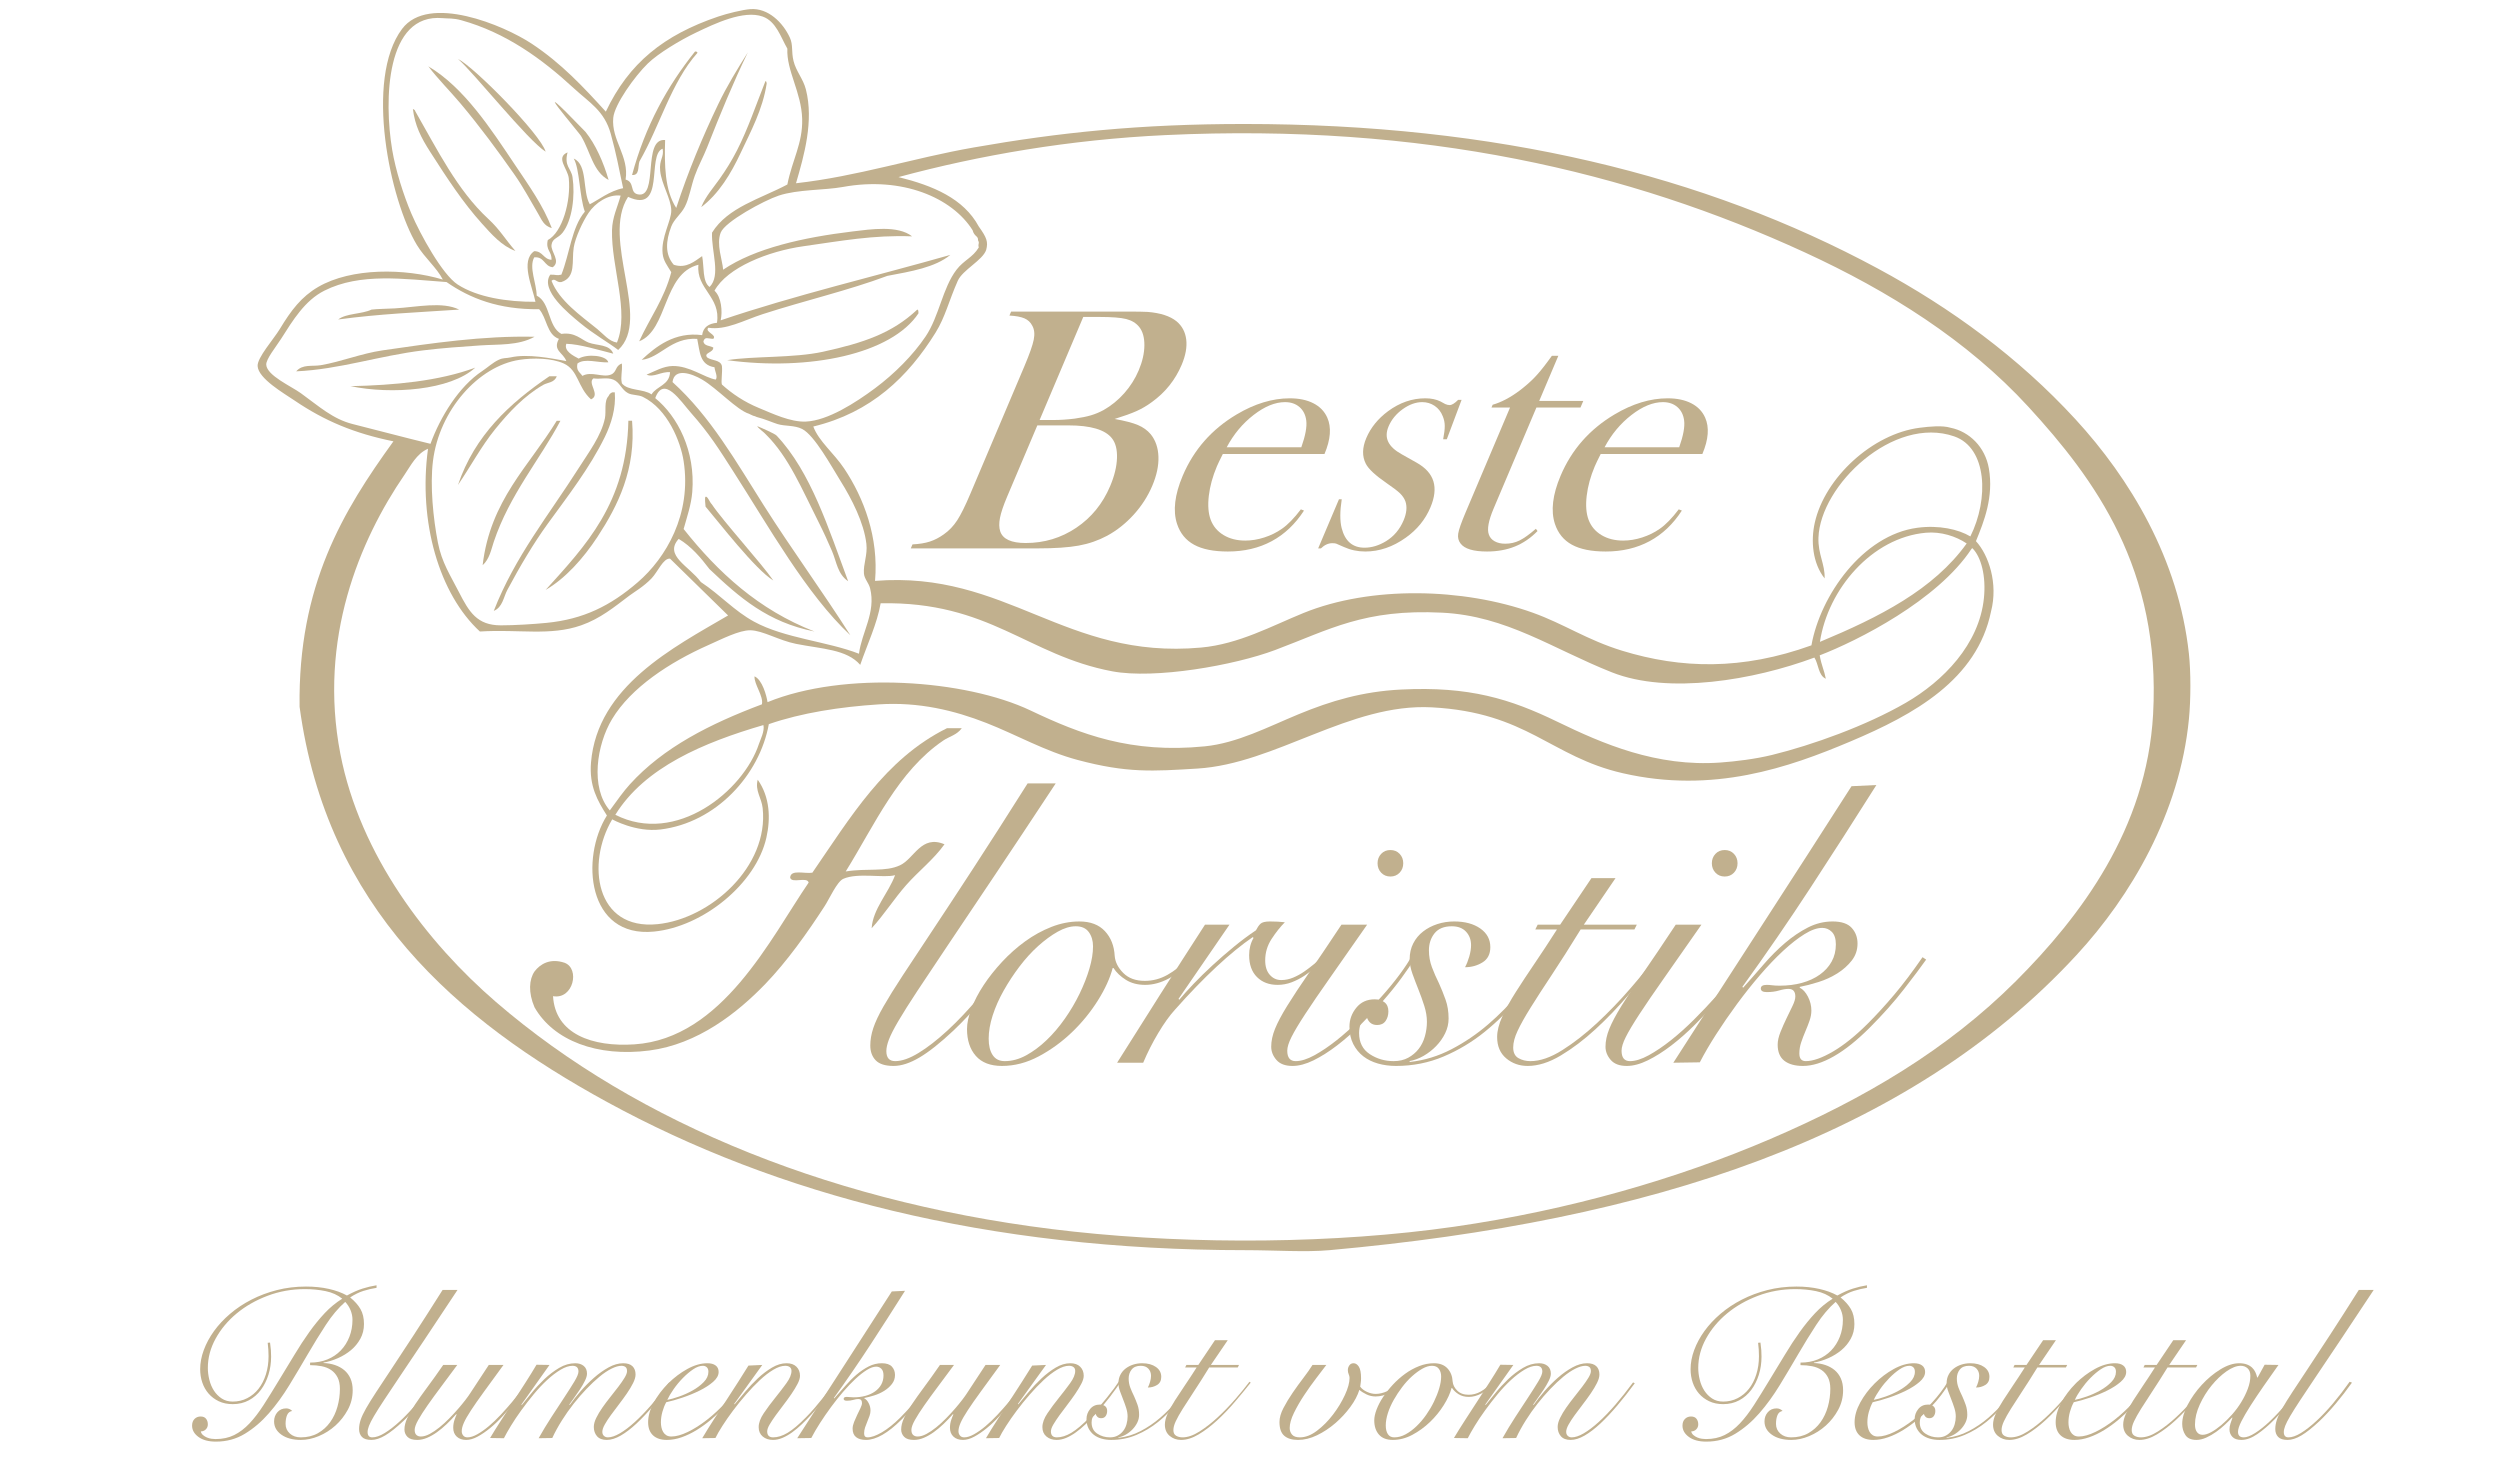 <?xml version="1.0" encoding="UTF-8" standalone="no"?>
<!DOCTYPE svg PUBLIC "-//W3C//DTD SVG 1.1//EN" "http://www.w3.org/Graphics/SVG/1.1/DTD/svg11.dtd">
<svg width="100%" height="100%" viewBox="0 0 851 497" version="1.1" xmlns="http://www.w3.org/2000/svg" xmlns:xlink="http://www.w3.org/1999/xlink" xml:space="preserve" xmlns:serif="http://www.serif.com/" style="fill-rule:evenodd;clip-rule:evenodd;stroke-linejoin:round;stroke-miterlimit:2;">
    <g id="Logo">
        <g>
            <g>
                <g transform="matrix(1,0,0,1,264.337,194.668)">
                    <path d="M0,-46.405C-0.6,-47.038 -4.962,-48.953 -6.551,-49.601C-6.518,-49.108 -3.989,-47.304 -3.668,-46.822C4.126,-39.187 8.741,-27.922 14.29,-16.98C15.948,-13.712 17.596,-10.078 18.881,-7.074C20.464,-3.373 20.73,0.709 24.38,3.196C17.746,-14.632 11.705,-34.054 0,-46.405" style="fill:rgb(193,176,142);fill-rule:nonzero;"/>
                </g>
                <g transform="matrix(-0.892,-0.451,-0.451,0.892,207.59,52.823)">
                    <path d="M-9.959,-44.578C-10.369,-44.858 -10.674,-44.833 -10.907,-44.581C-7.449,-31.64 -10.712,-16.493 -9.959,-2.654C-10.241,-0.792 -12.239,1.633 -9.796,2.606C-6.267,-14.299 -6.861,-29.851 -9.959,-44.578" style="fill:rgb(193,176,142);"/>
                </g>
                <g transform="matrix(1,0,0,1,155.89,51.631)">
                    <path d="M0,-31.571C5.526,-28.828 28.151,-5.932 29.843,0C23.735,-3.843 5.346,-26.969 0,-31.571" style="fill:rgb(193,176,142);"/>
                </g>
                <g transform="matrix(1,0,0,1,260.554,70.501)">
                    <path d="M0,-42.878C0.41,-42.865 0.33,-42.358 0.421,-42.034C-0.929,-33.217 -5.043,-25.673 -8.408,-18.498C-11.725,-11.425 -15.826,-4.561 -21.859,0C-20.361,-3.682 -17.738,-6.565 -15.551,-9.671C-13.408,-12.718 -11.46,-15.817 -9.669,-19.339C-5.892,-26.748 -3.218,-34.782 0,-42.878" style="fill:rgb(193,176,142);"/>
                </g>
                <g transform="matrix(1,0,0,1,140.547,85.422)">
                    <path d="M0,-48.339C0.373,-48.154 0.751,-47.97 0.842,-47.498C8.331,-34.441 15.099,-20.691 25.644,-10.932C29.667,-7.21 31.243,-4.199 34.893,0C30.274,-1.674 26.821,-5.625 23.536,-9.277C16.99,-16.552 11.768,-24.552 5.847,-33.792C2.745,-38.639 0.687,-42.703 0,-48.339" style="fill:rgb(193,176,142);"/>
                </g>
                <g transform="matrix(1,0,0,1,197.924,36.075)">
                    <path d="M0,10.465C0.067,9.973 -21.309,-14.713 1.389,8.824C4.82,13.101 7.521,19.197 9.245,25.178C3.977,22.459 3.022,15.555 0,10.465" style="fill:rgb(193,176,142);"/>
                </g>
                <g transform="matrix(0,-1,-1,0,135.45,85.055)">
                    <path d="M-20.333,-20.859C-21.294,-6.464 -21.79,6.206 -23.695,20.333C-21.548,17.576 -21.917,12.304 -20.333,8.983C-20.062,6.705 -20.094,4.081 -19.915,0.998C-19.463,-6.549 -17.497,-15.12 -20.333,-20.859" style="fill:rgb(193,176,142);"/>
                </g>
                <g transform="matrix(-0.257,-0.966,-0.966,0.257,261.717,87.562)">
                    <path d="M-30.227,-44.25C-30.418,-44.708 -31.057,-44.399 -31.553,-44.335C-42.579,-31.901 -41.12,-3.472 -30.227,22.735C-31.09,13.946 -35.389,0.657 -35.841,-9.481C-36.471,-23.757 -35.811,-33.883 -30.227,-44.25" style="fill:rgb(193,176,142);"/>
                </g>
                <g transform="matrix(1,0,0,1,181.952,125.991)">
                    <path d="M0,-11.354C-5.517,-8.28 -12.302,-8.838 -18.496,-8.41C-24.867,-7.98 -31.444,-7.511 -37.834,-6.733C-53.069,-4.868 -66.364,-0.259 -81.125,0.415C-78.949,-2.12 -75.674,-1.187 -72.719,-1.687C-65.822,-2.861 -58.924,-5.682 -51.701,-6.733C-35.299,-9.109 -17.487,-11.769 0,-11.354" style="fill:rgb(193,176,142);"/>
                </g>
                <g transform="matrix(1,0,0,1,161.776,134.361)">
                    <path d="M0,-9.214C-8.447,-1.49 -28.505,0 -42.456,-2.91C-27.589,-3.234 -12.424,-4.611 0,-9.214" style="fill:rgb(193,176,142);"/>
                </g>
                <g transform="matrix(1,0,0,1,189.518,165.077)">
                    <path d="M0,-36.989C-0.836,-34.748 -3.071,-34.946 -4.623,-34.049C-11.12,-30.315 -16.394,-24.632 -21.017,-18.915C-25.761,-13.049 -29.329,-6.281 -33.627,0C-27.882,-16.948 -16.029,-27.799 -2.522,-36.989L0,-36.989Z" style="fill:rgb(193,176,142);"/>
                </g>
                <g transform="matrix(1,0,0,1,209.275,207.95)">
                    <path d="M0,-74.398C0.439,-68.974 -1.211,-63.688 -3.362,-59.267C-8.488,-48.746 -16.026,-39.035 -22.7,-29.842C-27.823,-22.789 -32.374,-14.995 -36.571,-7.144C-37.873,-4.714 -38.167,-1.248 -41.197,0C-33.927,-18.603 -22.61,-32.371 -12.192,-48.758C-8.831,-54.045 -4.582,-59.665 -3.362,-65.572C-2.873,-67.948 -3.751,-71.429 -2.106,-73.138C-1.868,-73.745 -1.45,-74.165 -0.842,-74.398L0,-74.398Z" style="fill:rgb(193,176,142);"/>
                </g>
                <g transform="matrix(-0.88,-0.474,-0.474,0.88,154.221,183.178)">
                    <path d="M-13.24,-52.514C-13.385,-37.774 -9.906,-22.233 -12.811,-5.434C-13.265,-2.818 -14.323,0.408 -13.24,3.338C-5.009,-17.438 -11.174,-33.895 -12.131,-51.917L-13.24,-52.514Z" style="fill:rgb(193,176,142);"/>
                </g>
                <g transform="matrix(1,0,0,1,213.895,200.806)">
                    <path d="M0,-57.587L1.262,-57.587C2.637,-41.052 -3.544,-28.692 -10.507,-18.074C-15.374,-10.651 -21.504,-3.853 -28.162,0C-14.592,-15.02 -0.548,-29.551 0,-57.587" style="fill:rgb(193,176,142);"/>
                </g>
                <g transform="matrix(0.777,-0.63,-0.63,-0.777,269.744,186.999)">
                    <path d="M-11.732,-4.141C-14.153,2.68 -13.645,22.86 -13.806,29.914C-13.548,30.339 -12.043,32.639 -11.732,32.501C-10.942,32.491 -11.817,30.013 -11.643,29.247C-12.301,22.404 -11.168,2.691 -11.732,-4.141" style="fill:rgb(193,176,142);"/>
                </g>
                <g transform="matrix(1,0,0,1,327.389,359.9)">
                    <path d="M0,-112.015C-1.684,-109.697 -4.214,-109.231 -6.305,-107.819C-21.768,-97.286 -29.556,-79.297 -39.508,-63.256C-32.11,-64.439 -26.013,-63.011 -21.018,-65.362C-16.162,-67.632 -13.813,-75.87 -5.881,-72.504C-9.638,-67.263 -14.695,-63.412 -18.915,-58.63C-23.08,-53.91 -26.39,-48.615 -30.684,-43.922C-30.253,-50.513 -24.977,-55.851 -22.701,-61.997C-26.521,-60.916 -35.379,-62.952 -40.352,-60.737C-42.489,-59.779 -45.063,-53.952 -46.66,-51.488C-52.62,-42.281 -59.563,-32.552 -66.835,-24.999C-76.384,-15.088 -89.894,-4.446 -106.346,-2.309C-124.107,0 -138.985,-5.689 -145.437,-17.016C-147.612,-22.076 -147.284,-26.51 -145.437,-29.211C-143.478,-31.796 -140.071,-33.808 -135.215,-32.173C-129.878,-30.202 -132.232,-19.573 -139.135,-20.804C-138.4,-7.912 -125.775,-3.44 -111.39,-4.404C-81.486,-6.414 -65.05,-40.581 -52.123,-59.472C-52.657,-61.597 -57.891,-59.029 -58.423,-61.154C-58.259,-64.068 -53.497,-62.394 -50.859,-62.836C-37.937,-81.578 -26.214,-101.516 -5.044,-112.015L0,-112.015Z" style="fill:rgb(193,176,142);"/>
                </g>
                <g transform="matrix(1,0,0,1,145.8,77.647)">
                    <path d="M0,-55.068C12.192,-47.854 21.354,-33.693 29.423,-21.65C34.363,-14.28 39.05,-7.775 42.034,0C39.276,-0.755 38.563,-2.908 37.422,-4.834C34.942,-9.034 32.347,-13.906 29.423,-18.078C23.678,-26.276 17.536,-34.611 10.928,-42.457C7.307,-46.755 3.312,-50.712 0,-55.068" style="fill:rgb(193,176,142);"/>
                </g>
                <g transform="matrix(1,0,0,1,368.745,184.841)">
                    <path d="M0,-76.951L-14.863,-41.872L-10.078,-41.872C-7.834,-41.872 -5.444,-42.028 -2.909,-42.344C-0.688,-42.658 1.152,-43.034 2.616,-43.466C4.078,-43.899 5.498,-44.492 6.881,-45.24C9.522,-46.734 11.881,-48.653 13.956,-50.995C16.03,-53.339 17.669,-55.927 18.869,-58.764C20.139,-61.753 20.782,-64.597 20.805,-67.296C20.823,-69.991 20.226,-72.09 19.008,-73.586C17.945,-74.886 16.481,-75.77 14.612,-76.244C12.744,-76.716 9.707,-76.951 5.492,-76.951L0,-76.951ZM-15.636,-40.039L-25.946,-15.708C-27.194,-12.757 -27.999,-10.372 -28.351,-8.563C-28.706,-6.753 -28.678,-5.216 -28.267,-3.957C-27.376,-1.318 -24.49,0.001 -19.607,0.001C-13.268,0.001 -7.525,-1.731 -2.375,-5.198C2.772,-8.66 6.616,-13.384 9.15,-19.37C10.603,-22.797 11.378,-25.976 11.478,-28.91C11.579,-31.841 10.998,-34.096 9.739,-35.671C7.427,-38.586 2.496,-40.039 -5.065,-40.039L-15.636,-40.039ZM-58.712,1.831L-58.136,0.473C-55.802,0.353 -53.827,0.031 -52.201,-0.501C-50.579,-1.032 -49.003,-1.849 -47.473,-2.953C-45.677,-4.211 -44.159,-5.806 -42.907,-7.736C-41.656,-9.663 -40.171,-12.657 -38.454,-16.713L-20.014,-60.239C-18.298,-64.295 -17.245,-67.286 -16.859,-69.217C-16.475,-71.144 -16.647,-72.738 -17.373,-73.998C-17.952,-75.141 -18.842,-75.966 -20.043,-76.481C-21.245,-76.992 -22.941,-77.307 -25.134,-77.425L-24.558,-78.782L14.243,-78.782C18.179,-78.782 20.741,-78.744 21.928,-78.665C26.268,-78.311 29.537,-77.248 31.737,-75.476C33.631,-73.902 34.733,-71.833 35.048,-69.276C35.359,-66.716 34.842,-63.841 33.492,-60.65C31.305,-55.494 27.919,-51.261 23.327,-47.957C21.671,-46.734 19.938,-45.721 18.141,-44.914C16.342,-44.107 13.856,-43.209 10.682,-42.227C14.197,-41.597 16.836,-40.907 18.608,-40.16C20.377,-39.41 21.825,-38.367 22.952,-37.03C24.603,-34.982 25.483,-32.432 25.589,-29.38C25.693,-26.329 24.995,-23.032 23.495,-19.491C21.975,-15.906 19.87,-12.628 17.171,-9.655C14.475,-6.683 11.464,-4.291 8.138,-2.479C5.13,-0.865 1.889,0.258 -1.584,0.886C-5.063,1.517 -9.712,1.831 -15.54,1.831L-58.712,1.831Z" style="fill:rgb(193,176,142);fill-rule:nonzero;"/>
                </g>
                <g transform="matrix(1,0,0,1,442.973,171.082)">
                    <path d="M0,-18.842C1.393,-22.778 1.952,-25.81 1.678,-27.935C1.436,-29.864 0.672,-31.391 -0.617,-32.513C-1.907,-33.635 -3.548,-34.198 -5.547,-34.198C-8.917,-34.198 -12.484,-32.74 -16.246,-29.827C-20.01,-26.913 -23.06,-23.25 -25.395,-18.842L0,-18.842ZM-26.726,-16.536C-27.7,-14.609 -28.374,-13.21 -28.738,-12.345C-30.189,-8.921 -31.107,-5.572 -31.493,-2.307C-31.876,0.965 -31.663,3.68 -30.854,5.845C-30.022,8.05 -28.571,9.783 -26.491,11.042C-24.416,12.302 -21.947,12.932 -19.083,12.932C-16.963,12.932 -14.803,12.578 -12.599,11.869C-10.396,11.162 -8.4,10.175 -6.61,8.916C-4.612,7.54 -2.462,5.333 -0.157,2.302L0.908,2.716C-2.067,7.324 -5.736,10.798 -10.093,13.141C-14.453,15.483 -19.428,16.654 -25.019,16.654C-29.86,16.654 -33.691,15.887 -36.504,14.349C-39.317,12.814 -41.25,10.452 -42.302,7.262C-43.765,2.814 -43.117,-2.66 -40.367,-9.157C-36.612,-18.013 -30.5,-24.961 -22.023,-30.002C-15.867,-33.663 -9.834,-35.496 -3.931,-35.496C-0.78,-35.496 1.897,-34.935 4.098,-33.812C6.3,-32.69 7.873,-31.064 8.826,-28.938C10.298,-25.633 9.984,-21.497 7.882,-16.536L-26.726,-16.536Z" style="fill:rgb(193,176,142);fill-rule:nonzero;"/>
                </g>
                <g transform="matrix(1,0,0,1,448.703,136.649)">
                    <path d="M0,50.023L7.081,33.308L8.023,33.308C7.392,37.404 7.379,40.673 7.996,43.113C9.134,47.563 11.728,49.787 15.773,49.787C18.246,49.787 20.705,49.039 23.145,47.544C25.807,45.89 27.784,43.547 29.07,40.514C30.12,38.035 30.33,35.869 29.701,34.018C29.331,33.036 28.723,32.126 27.875,31.3C27.029,30.475 25.506,29.315 23.314,27.818C19.478,25.181 17.115,22.973 16.219,21.204C14.927,18.685 14.982,15.77 16.385,12.461C17.885,8.92 20.359,5.868 23.807,3.308C27.758,0.396 31.977,-1.063 36.463,-1.063C38.471,-1.063 40.193,-0.706 41.627,0.001L43.256,0.888C43.789,1.124 44.289,1.24 44.762,1.24C45.51,1.24 46.47,0.651 47.639,-0.531L48.82,-0.531L43.789,12.875L42.547,12.875C42.918,10.986 43.1,9.472 43.091,8.327C43.086,7.186 42.854,6.084 42.404,5.02C41.817,3.525 40.902,2.356 39.652,1.507C38.398,0.661 36.99,0.235 35.419,0.235C33.22,0.235 31.01,1.036 28.781,2.628C26.556,4.222 24.951,6.184 23.965,8.505C23.15,10.435 23.109,12.177 23.846,13.731C24.581,15.288 26.126,16.715 28.483,18.014L33.525,20.849C36.541,22.542 38.438,24.648 39.22,27.167C39.995,29.688 39.661,32.66 38.207,36.085C36.459,40.219 33.667,43.643 29.84,46.362C25.436,49.514 20.829,51.086 16.027,51.086C13.428,51.086 11.006,50.574 8.764,49.549C7.314,48.883 6.432,48.5 6.119,48.398C5.809,48.3 5.375,48.254 4.824,48.254C3.446,48.254 2.152,48.842 0.943,50.023L0,50.023Z" style="fill:rgb(193,176,142);fill-rule:nonzero;"/>
                </g>
                <g transform="matrix(1,0,0,1,523.949,172.382)">
                    <path d="M0,-35.908L15.002,-35.908L14.051,-33.663L-0.951,-33.663L-15.514,0.708C-17.264,4.841 -17.811,7.795 -17.146,9.566C-16.816,10.552 -16.162,11.318 -15.179,11.869C-14.197,12.421 -12.996,12.696 -11.584,12.696C-9.82,12.696 -8.196,12.333 -6.707,11.602C-5.224,10.875 -3.363,9.548 -1.132,7.617L-0.575,8.386C-2.875,10.748 -5.441,12.498 -8.264,13.641C-11.093,14.784 -14.258,15.354 -17.762,15.354C-22.407,15.354 -25.407,14.447 -26.77,12.637C-27.512,11.692 -27.781,10.56 -27.574,9.241C-27.371,7.923 -26.541,5.549 -25.092,2.125L-9.927,-33.663L-16.247,-33.663L-15.845,-34.609C-12.937,-35.436 -9.896,-37.031 -6.725,-39.393C-4.804,-40.85 -3.143,-42.296 -1.741,-43.734C-0.338,-45.171 1.203,-47.03 2.885,-49.316L4.307,-51.262L6.507,-51.262L0,-35.908Z" style="fill:rgb(193,176,142);fill-rule:nonzero;"/>
                </g>
                <g transform="matrix(1,0,0,1,571.603,171.082)">
                    <path d="M0,-18.842C1.393,-22.778 1.953,-25.81 1.676,-27.935C1.435,-29.864 0.671,-31.391 -0.62,-32.513C-1.906,-33.635 -3.548,-34.198 -5.545,-34.198C-8.921,-34.198 -12.488,-32.74 -16.248,-29.827C-20.009,-26.913 -23.062,-23.25 -25.399,-18.842L0,-18.842ZM-26.729,-16.536C-27.704,-14.609 -28.372,-13.21 -28.741,-12.345C-30.19,-8.921 -31.107,-5.572 -31.492,-2.307C-31.877,0.965 -31.664,3.68 -30.854,5.845C-30.022,8.05 -28.571,9.783 -26.495,11.042C-24.417,12.302 -21.949,12.932 -19.085,12.932C-16.966,12.932 -14.804,12.578 -12.598,11.869C-10.399,11.162 -8.402,10.175 -6.61,8.916C-4.614,7.54 -2.463,5.333 -0.159,2.302L0.906,2.716C-2.07,7.324 -5.738,10.798 -10.096,13.141C-14.456,15.483 -19.43,16.654 -25.018,16.654C-29.861,16.654 -33.692,15.887 -36.505,14.349C-39.319,12.814 -41.251,10.452 -42.304,7.262C-43.764,2.814 -43.119,-2.66 -40.366,-9.157C-36.616,-18.013 -30.501,-24.961 -22.025,-30.002C-15.868,-33.663 -9.838,-35.496 -3.933,-35.496C-0.783,-35.496 1.894,-34.935 4.096,-33.812C6.299,-32.69 7.872,-31.064 8.823,-28.938C10.296,-25.633 9.984,-21.497 7.881,-16.536L-26.729,-16.536Z" style="fill:rgb(193,176,142);fill-rule:nonzero;"/>
                </g>
                <g transform="matrix(1,0,0,1,359.363,362.846)">
                    <path d="M0,-96.175C-8.107,-83.877 -15.162,-73.246 -21.175,-64.274C-27.187,-55.303 -32.332,-47.63 -36.611,-41.259C-40.893,-34.881 -44.398,-29.62 -47.132,-25.479C-49.863,-21.331 -52.003,-17.942 -53.551,-15.3C-55.101,-12.657 -56.17,-10.563 -56.762,-9.018C-57.354,-7.465 -57.65,-6.147 -57.65,-5.054C-57.65,-2.777 -56.647,-1.638 -54.646,-1.638C-52.37,-1.638 -49.705,-2.573 -46.654,-4.442C-43.602,-6.303 -40.324,-8.858 -36.815,-12.088C-33.312,-15.321 -29.737,-19.102 -26.093,-23.429C-22.451,-27.752 -18.898,-32.375 -15.438,-37.295L-13.934,-36.748C-17.213,-32.104 -20.675,-27.617 -24.317,-23.292C-27.96,-18.964 -31.466,-15.207 -34.835,-12.021C-39.299,-7.829 -43.146,-4.779 -46.377,-2.869C-49.613,-0.953 -52.55,0 -55.191,0C-58.013,0 -60.041,-0.638 -61.268,-1.91C-62.499,-3.187 -63.114,-4.87 -63.114,-6.966C-63.114,-8.879 -62.773,-10.859 -62.088,-12.908C-61.406,-14.96 -60.246,-17.419 -58.606,-20.285C-56.966,-23.154 -54.806,-26.639 -52.117,-30.735C-49.43,-34.837 -46.106,-39.866 -42.143,-45.834C-38.183,-51.795 -33.517,-58.901 -28.141,-67.146C-22.767,-75.385 -16.577,-85.061 -9.563,-96.175L0,-96.175Z" style="fill:rgb(193,176,142);fill-rule:nonzero;"/>
                </g>
                <g transform="matrix(1,0,0,1,337.914,317.354)">
                    <path d="M0,41.804C0.909,43.172 2.275,43.855 4.096,43.855C6.557,43.855 8.991,43.196 11.408,41.873C13.818,40.553 16.141,38.824 18.374,36.68C20.604,34.541 22.676,32.105 24.589,29.372C26.502,26.64 28.162,23.822 29.577,20.902C30.988,17.99 32.104,15.145 32.924,12.363C33.743,9.588 34.151,7.061 34.151,4.782C34.151,2.871 33.673,1.256 32.718,-0.066C31.763,-1.384 30.28,-2.05 28.278,-2.05C26.366,-2.05 24.316,-1.433 22.13,-0.204C19.945,1.028 17.736,2.643 15.504,4.646C13.271,6.651 11.155,8.973 9.151,11.613C7.149,14.256 5.35,16.991 3.757,19.811C2.161,22.634 0.909,25.459 0,28.281C-0.912,31.103 -1.367,33.744 -1.367,36.206C-1.367,38.573 -0.912,40.439 0,41.804M67.35,9.838C65.163,12.299 62.705,14.256 59.972,15.713C57.24,17.17 54.554,17.897 51.91,17.897C49.361,17.897 47.176,17.33 45.355,16.19C43.531,15.051 42.119,13.71 41.12,12.161L40.845,12.161C39.937,15.623 38.25,19.311 35.79,23.226C33.332,27.139 30.395,30.74 26.98,34.017C23.563,37.296 19.808,40.029 15.71,42.213C11.611,44.401 7.422,45.492 3.141,45.492C-0.775,45.492 -3.736,44.356 -5.739,42.078C-7.742,39.802 -8.743,36.751 -8.743,32.924C-8.743,30.923 -8.245,28.599 -7.241,25.958C-6.24,23.319 -4.85,20.655 -3.074,17.966C-1.298,15.283 0.796,12.639 3.211,10.04C5.623,7.446 8.242,5.123 11.065,3.074C13.888,1.028 16.872,-0.611 20.013,-1.843C23.156,-3.071 26.318,-3.688 29.506,-3.688C33.241,-3.688 36.132,-2.593 38.182,-0.409C40.232,1.776 41.346,4.602 41.53,8.061C41.709,10.158 42.691,12.092 44.467,13.867C46.244,15.642 48.679,16.532 51.778,16.532C54.508,16.532 57.08,15.847 59.493,14.482C61.907,13.117 64.16,11.342 66.254,9.155L67.35,9.838Z" style="fill:rgb(193,176,142);fill-rule:nonzero;"/>
                </g>
                <g transform="matrix(1,0,0,1,418.514,360.659)">
                    <path d="M0,-45.899L-17.352,-20.628L-17.078,-20.354C-15.802,-21.901 -14.187,-23.702 -12.229,-25.749C-10.269,-27.797 -8.128,-29.891 -5.807,-32.034C-3.484,-34.174 -1.049,-36.29 1.5,-38.385C4.05,-40.479 6.556,-42.347 9.015,-43.987C9.47,-44.895 9.972,-45.627 10.518,-46.174C11.066,-46.721 12.158,-46.994 13.797,-46.994C14.798,-46.994 15.686,-46.968 16.462,-46.926C17.233,-46.878 18.032,-46.806 18.851,-46.721C17.302,-45.17 15.798,-43.281 14.343,-41.051C12.885,-38.817 12.158,-36.381 12.158,-33.741C12.158,-31.645 12.682,-30.004 13.728,-28.824C14.776,-27.638 16.071,-27.046 17.622,-27.046C18.987,-27.046 20.332,-27.321 21.653,-27.868C22.971,-28.414 24.222,-29.096 25.409,-29.917C26.591,-30.738 27.731,-31.6 28.824,-32.51C29.918,-33.421 30.875,-34.241 31.694,-34.97L32.513,-34.423C31.6,-33.51 30.552,-32.532 29.37,-31.488C28.185,-30.438 26.911,-29.46 25.546,-28.547C24.18,-27.638 22.721,-26.886 21.175,-26.295C19.624,-25.703 18.032,-25.409 16.391,-25.409C13.478,-25.409 11.133,-26.295 9.357,-28.075C7.581,-29.846 6.693,-32.329 6.693,-35.518C6.693,-37.703 7.192,-39.659 8.196,-41.392L7.923,-41.663C4.188,-39.116 0.089,-35.767 -4.372,-31.624C-8.835,-27.477 -13.572,-22.585 -18.58,-16.938C-20.404,-14.932 -22.292,-12.294 -24.248,-9.012C-26.209,-5.737 -27.916,-2.366 -29.371,1.095L-38.253,1.095C-33.335,-6.738 -28.417,-14.523 -23.498,-22.266C-18.58,-30.004 -13.525,-37.884 -8.334,-45.899L0,-45.899Z" style="fill:rgb(193,176,142);fill-rule:nonzero;"/>
                </g>
                <g transform="matrix(1,0,0,1,476.435,361.549)">
                    <path d="M0,-70.902C0.819,-70.035 1.229,-68.965 1.229,-67.691C1.229,-66.415 0.819,-65.345 0,-64.481C-0.82,-63.615 -1.867,-63.181 -3.142,-63.181C-4.418,-63.181 -5.463,-63.615 -6.283,-64.481C-7.104,-65.345 -7.514,-66.415 -7.514,-67.691C-7.514,-68.965 -7.104,-70.035 -6.283,-70.902C-5.463,-71.765 -4.418,-72.199 -3.142,-72.199C-1.867,-72.199 -0.82,-71.765 0,-70.902M-11.064,-46.789C-16.074,-39.593 -20.312,-33.54 -23.771,-28.619C-27.23,-23.702 -30.033,-19.604 -32.171,-16.325C-34.313,-13.048 -35.862,-10.451 -36.817,-8.539C-37.774,-6.627 -38.252,-5.076 -38.252,-3.894C-38.252,-1.523 -37.294,-0.34 -35.383,-0.34C-33.562,-0.34 -31.444,-1 -29.03,-2.322C-26.62,-3.642 -24.091,-5.348 -21.447,-7.444C-18.808,-9.538 -16.166,-11.907 -13.523,-14.552C-10.884,-17.189 -8.402,-19.809 -6.08,-22.402C-3.756,-25.002 -1.707,-27.504 0.067,-29.918C1.846,-32.33 3.144,-34.311 3.963,-35.86L5.055,-35.177C3.963,-33.356 2.478,-31.17 0.613,-28.619C-1.252,-26.068 -3.371,-23.449 -5.739,-20.764C-8.105,-18.077 -10.611,-15.413 -13.252,-12.773C-15.895,-10.13 -18.578,-7.763 -21.312,-5.669C-24.045,-3.573 -26.708,-1.889 -29.302,-0.613C-31.899,0.66 -34.29,1.297 -36.476,1.297C-38.934,1.297 -40.759,0.616 -41.939,-0.752C-43.123,-2.117 -43.715,-3.618 -43.715,-5.261C-43.715,-7.172 -43.283,-9.196 -42.419,-11.34C-41.553,-13.479 -40.163,-16.099 -38.252,-19.193C-36.338,-22.289 -33.856,-26.045 -30.807,-30.465C-27.756,-34.881 -24.091,-40.319 -19.807,-46.789L-11.064,-46.789Z" style="fill:rgb(193,176,142);fill-rule:nonzero;"/>
                </g>
                <g transform="matrix(1,0,0,1,526.707,350.003)">
                    <path d="M0,-23.495C-2.732,-19.123 -5.9,-14.774 -9.494,-10.449C-13.096,-6.121 -17.031,-2.229 -21.313,1.233C-25.594,4.695 -30.26,7.493 -35.313,9.634C-40.371,11.773 -45.766,12.843 -51.502,12.843C-53.689,12.843 -55.739,12.57 -57.651,12.024C-59.563,11.481 -61.226,10.656 -62.639,9.564C-64.049,8.474 -65.186,7.087 -66.054,5.399C-66.917,3.717 -67.35,1.733 -67.35,-0.545C-67.35,-2.912 -66.576,-5.054 -65.027,-6.965C-63.48,-8.881 -61.385,-9.834 -58.742,-9.834C-57.376,-9.834 -56.264,-9.492 -55.396,-8.809C-54.533,-8.129 -54.101,-7.101 -54.101,-5.734C-54.101,-4.461 -54.422,-3.366 -55.056,-2.457C-55.695,-1.547 -56.65,-1.09 -57.924,-1.09C-58.928,-1.09 -59.723,-1.365 -60.314,-1.91C-60.906,-2.457 -61.293,-3.14 -61.475,-3.96C-62.48,-3.412 -63.16,-2.614 -63.525,-1.567C-63.887,-0.519 -64.072,0.548 -64.072,1.644C-64.072,4.83 -62.862,7.221 -60.45,8.814C-58.041,10.409 -55.328,11.205 -52.323,11.205C-50.412,11.205 -48.75,10.817 -47.336,10.043C-45.928,9.268 -44.74,8.269 -43.783,7.037C-42.83,5.809 -42.121,4.374 -41.666,2.734C-41.212,1.095 -40.984,-0.545 -40.984,-2.184C-40.984,-3.913 -41.283,-5.712 -41.873,-7.581C-42.465,-9.445 -43.125,-11.29 -43.852,-13.113C-44.583,-14.932 -45.265,-16.733 -45.902,-18.509C-46.539,-20.287 -46.859,-21.944 -46.859,-23.495C-46.859,-25.496 -46.448,-27.298 -45.629,-28.89C-44.81,-30.483 -43.695,-31.829 -42.28,-32.921C-40.873,-34.012 -39.254,-34.854 -37.436,-35.45C-35.611,-36.042 -33.699,-36.338 -31.693,-36.338C-28.052,-36.338 -25.092,-35.539 -22.814,-33.948C-20.539,-32.35 -19.4,-30.235 -19.4,-27.593C-19.4,-25.224 -20.287,-23.495 -22.064,-22.402C-23.84,-21.307 -25.822,-20.761 -28.008,-20.761C-27.461,-21.765 -26.982,-22.971 -26.57,-24.384C-26.161,-25.796 -25.959,-27.091 -25.959,-28.276C-25.959,-30.099 -26.526,-31.622 -27.665,-32.853C-28.805,-34.083 -30.418,-34.7 -32.514,-34.7C-35.158,-34.7 -37.115,-33.897 -38.389,-32.306C-39.664,-30.713 -40.299,-28.773 -40.299,-26.501C-40.299,-24.497 -39.96,-22.584 -39.277,-20.761C-38.594,-18.939 -37.797,-17.118 -36.886,-15.298C-36.066,-13.477 -35.313,-11.61 -34.632,-9.698C-33.95,-7.784 -33.606,-5.643 -33.606,-3.277C-33.606,-1.547 -33.994,0.116 -34.771,1.71C-35.543,3.305 -36.568,4.761 -37.843,6.081C-39.119,7.402 -40.554,8.518 -42.146,9.429C-43.742,10.341 -45.354,10.933 -46.994,11.205L-46.723,11.481C-41.802,10.933 -37.115,9.496 -32.65,7.172C-28.192,4.852 -24.021,2.03 -20.15,-1.297C-16.281,-4.621 -12.706,-8.264 -9.428,-12.224C-6.146,-16.186 -3.281,-20.082 -0.821,-23.905L0,-23.495Z" style="fill:rgb(193,176,142);fill-rule:nonzero;"/>
                </g>
                <g transform="matrix(1,0,0,1,549.927,362.847)">
                    <path d="M0,-63.932L-10.79,-48.086L7.241,-48.086L6.422,-46.447L-11.882,-46.447C-15.527,-40.526 -18.782,-35.403 -21.648,-31.08C-24.521,-26.753 -26.936,-23.019 -28.891,-19.877C-30.854,-16.733 -32.33,-14.09 -33.33,-11.953C-34.336,-9.815 -34.834,-7.924 -34.834,-6.285C-34.834,-4.553 -34.242,-3.347 -33.059,-2.662C-31.877,-1.98 -30.511,-1.638 -28.959,-1.638C-25.682,-1.638 -22.059,-2.889 -18.099,-5.395C-14.135,-7.901 -10.201,-10.973 -6.284,-14.618C-2.368,-18.259 1.365,-22.13 4.919,-26.229C8.471,-30.328 11.478,-34.016 13.936,-37.295L14.757,-36.748C11.659,-32.83 8.265,-28.707 4.577,-24.387C0.889,-20.059 -2.914,-16.097 -6.826,-12.498C-10.745,-8.902 -14.686,-5.918 -18.647,-3.552C-22.607,-1.181 -26.366,0 -29.916,0C-32.742,0 -35.178,-0.867 -37.227,-2.595C-39.273,-4.326 -40.301,-6.741 -40.301,-9.836C-40.301,-11.93 -39.709,-14.276 -38.523,-16.87C-37.34,-19.467 -35.791,-22.267 -33.878,-25.272C-31.966,-28.277 -29.803,-31.556 -27.392,-35.106C-24.979,-38.661 -22.494,-42.44 -19.945,-46.447L-27.32,-46.447L-26.502,-48.086L-18.854,-48.086L-8.195,-63.932L0,-63.932Z" style="fill:rgb(193,176,142);fill-rule:nonzero;"/>
                </g>
                <g transform="matrix(1,0,0,1,590.232,361.549)">
                    <path d="M0,-70.902C0.815,-70.035 1.228,-68.965 1.228,-67.691C1.228,-66.415 0.815,-65.345 0,-64.481C-0.823,-63.615 -1.869,-63.181 -3.144,-63.181C-4.421,-63.181 -5.47,-63.615 -6.285,-64.481C-7.107,-65.345 -7.518,-66.415 -7.518,-67.691C-7.518,-68.965 -7.107,-70.035 -6.285,-70.902C-5.47,-71.765 -4.421,-72.199 -3.144,-72.199C-1.869,-72.199 -0.823,-71.765 0,-70.902M-11.067,-46.789C-16.078,-39.593 -20.312,-33.54 -23.774,-28.619C-27.234,-23.702 -30.036,-19.604 -32.176,-16.325C-34.316,-13.048 -35.862,-10.451 -36.818,-8.539C-37.774,-6.627 -38.254,-5.076 -38.254,-3.894C-38.254,-1.523 -37.297,-0.34 -35.386,-0.34C-33.562,-0.34 -31.448,-1 -29.032,-2.322C-26.622,-3.642 -24.093,-5.348 -21.452,-7.444C-18.811,-9.538 -16.17,-11.907 -13.528,-14.552C-10.887,-17.189 -8.405,-19.809 -6.082,-22.402C-3.762,-25.002 -1.709,-27.504 0.065,-29.918C1.842,-32.33 3.138,-34.311 3.959,-35.86L5.053,-35.177C3.959,-33.356 2.479,-31.17 0.61,-28.619C-1.255,-26.068 -3.375,-23.449 -5.74,-20.764C-8.11,-18.077 -10.615,-15.413 -13.257,-12.773C-15.896,-10.13 -18.584,-7.763 -21.315,-5.669C-24.049,-3.573 -26.712,-1.889 -29.308,-0.613C-31.9,0.66 -34.294,1.297 -36.479,1.297C-38.939,1.297 -40.76,0.616 -41.942,-0.752C-43.125,-2.117 -43.72,-3.618 -43.72,-5.261C-43.72,-7.172 -43.288,-9.196 -42.421,-11.34C-41.558,-13.479 -40.167,-16.099 -38.254,-19.193C-36.341,-22.289 -33.862,-26.045 -30.811,-30.465C-27.758,-34.881 -24.093,-40.319 -19.812,-46.789L-11.067,-46.789Z" style="fill:rgb(193,176,142);fill-rule:nonzero;"/>
                </g>
                <g transform="matrix(1,0,0,1,638.726,362.846)">
                    <path d="M0,-95.625C-7.47,-83.788 -14.94,-72.151 -22.404,-60.723C-29.874,-49.291 -37.615,-38.021 -45.631,-26.911L-45.356,-26.639C-42.989,-29.277 -40.644,-31.942 -38.322,-34.633C-36,-37.316 -33.588,-39.729 -31.083,-41.869C-28.576,-44.008 -25.98,-45.764 -23.294,-47.133C-20.61,-48.498 -17.808,-49.181 -14.896,-49.181C-11.886,-49.181 -9.725,-48.447 -8.402,-46.994C-7.086,-45.535 -6.424,-43.763 -6.424,-41.668C-6.424,-39.479 -7.086,-37.544 -8.402,-35.857C-9.725,-34.174 -11.363,-32.72 -13.32,-31.488C-15.282,-30.262 -17.42,-29.277 -19.741,-28.553C-22.065,-27.822 -24.184,-27.275 -26.095,-26.911L-26.095,-26.639C-25.001,-26.094 -24.067,-25.066 -23.294,-23.564C-22.521,-22.062 -22.134,-20.49 -22.134,-18.853C-22.134,-17.76 -22.337,-16.619 -22.747,-15.439C-23.156,-14.25 -23.635,-13.022 -24.184,-11.748C-24.729,-10.472 -25.208,-9.223 -25.616,-7.991C-26.027,-6.762 -26.23,-5.509 -26.23,-4.234C-26.23,-2.502 -25.502,-1.638 -24.044,-1.638C-21.587,-1.638 -18.493,-2.731 -14.756,-4.915C-11.022,-7.104 -7.062,-10.29 -2.87,-14.48C0.043,-17.396 3.003,-20.627 6.01,-24.182C9.012,-27.73 12.245,-32.012 15.707,-37.02L16.937,-36.2C15.208,-33.742 12.679,-30.371 9.355,-26.094C6.033,-21.811 2.138,-17.44 -2.326,-12.979C-6.607,-8.697 -10.656,-5.464 -14.484,-3.279C-18.31,-1.092 -21.812,0 -25.001,0C-27.733,0 -29.851,-0.593 -31.354,-1.774C-32.858,-2.958 -33.608,-4.779 -33.608,-7.239C-33.608,-8.515 -33.291,-9.948 -32.651,-11.545C-32.017,-13.135 -31.334,-14.686 -30.603,-16.187C-29.874,-17.692 -29.191,-19.102 -28.555,-20.424C-27.917,-21.743 -27.598,-22.814 -27.598,-23.636C-27.598,-25.362 -28.373,-26.229 -29.919,-26.229C-30.829,-26.229 -31.9,-26.043 -33.13,-25.682C-34.358,-25.318 -35.748,-25.137 -37.296,-25.137C-38.664,-25.137 -39.346,-25.547 -39.346,-26.364C-39.346,-27.186 -38.664,-27.596 -37.296,-27.596C-36.75,-27.596 -36.135,-27.549 -35.453,-27.459C-34.769,-27.365 -33.928,-27.319 -32.924,-27.319C-30.193,-27.319 -27.666,-27.641 -25.344,-28.276C-23.022,-28.912 -20.997,-29.851 -19.264,-31.08C-17.536,-32.311 -16.191,-33.787 -15.234,-35.518C-14.277,-37.244 -13.8,-39.207 -13.8,-41.393C-13.8,-43.305 -14.259,-44.716 -15.166,-45.629C-16.078,-46.535 -17.171,-46.994 -18.445,-46.994C-20.178,-46.994 -22.18,-46.289 -24.455,-44.881C-26.732,-43.473 -29.168,-41.568 -31.764,-39.164C-34.358,-36.754 -37.002,-33.986 -39.688,-30.85C-42.375,-27.718 -44.971,-24.449 -47.473,-21.047C-49.979,-17.64 -52.323,-14.234 -54.511,-10.831C-56.698,-7.425 -58.563,-4.227 -60.111,-1.231L-69.127,-1.092C-59.02,-16.847 -48.932,-32.488 -38.867,-48.017C-28.806,-63.545 -18.671,-79.279 -8.472,-95.219L0,-95.625Z" style="fill:rgb(193,176,142);fill-rule:nonzero;"/>
                </g>
            </g>
            <g transform="matrix(1,0,0,1,732.915,181.002)">
                <path d="M0,62.123C-2.163,101.15 -24.746,131.002 -46.661,152.924C-69.977,176.239 -98.178,192.946 -130.307,206.72C-161.708,220.194 -198.623,230.917 -237.917,236.571C-278.288,242.37 -326.262,242.697 -367.378,238.248C-447.425,229.595 -516.059,201.523 -564.099,160.065C-587.384,139.975 -610.361,110.215 -617.063,75.577C-624.617,36.524 -610.545,2.951 -595.205,-19.417C-593.132,-22.441 -591.128,-26.587 -587.221,-28.247C-590.604,-3.362 -583.402,21.222 -569.56,33.964C-556.172,33.138 -545.671,35.559 -535.097,31.865C-528.587,29.587 -523.811,25.623 -518.701,21.771C-516.986,20.482 -513.896,18.754 -511.137,15.89C-509.005,13.677 -507.143,8.924 -504.831,9.166L-485.075,28.5C-503.624,39.358 -529.563,52.6 -531.735,78.525C-532.409,86.559 -529.51,91.596 -526.325,96.594C-535.409,111.094 -533.032,138.34 -510.294,136.106C-493.633,134.463 -475.589,119.87 -472.044,104.157C-470.559,97.581 -470.813,90.347 -474.985,84.403C-475.985,88.139 -473.687,90.55 -473.304,94.071C-471.154,114.041 -491.109,131.741 -509.034,133.579C-530.286,135.765 -533.389,112.883 -524.519,97.907C-524.519,97.907 -516.542,102.381 -508.099,101.357C-489.2,99.056 -474.368,82.885 -471.205,65.49C-459.995,61.631 -446.94,59.62 -433.796,58.769C-420.147,57.865 -408.017,60.842 -397.224,65.07C-386.841,69.132 -377.217,74.715 -366.118,77.68C-349.203,82.197 -340.528,81.54 -325.344,80.62C-298.719,79.006 -273.394,58.278 -245.517,59.777C-212.937,61.528 -205.249,76.532 -180.538,82.197C-149.744,89.264 -124.054,80.279 -102.979,71.37C-81.306,62.218 -59.929,50.375 -55.168,27.142C-52.705,17.618 -55.94,7.961 -60.303,3.208C-57.527,-3.561 -54.241,-11.828 -55.9,-21.52C-57.156,-28.85 -62.557,-34.105 -68.937,-35.393C-71.752,-36.239 -75.859,-35.846 -79.447,-35.393C-95.566,-33.346 -111.769,-18.359 -115.174,-3.027C-116.543,3.137 -115.951,10.635 -111.816,15.89C-111.643,11.017 -114.108,7.692 -113.913,2.019C-113.297,-15.818 -88.375,-39.651 -67.677,-32.45C-56.473,-28.553 -55.844,-11.155 -62.206,1.6C-66.251,-0.822 -72.906,-2.334 -80.289,-1.343C-98.835,1.136 -113.26,21.674 -116.306,38.672C-139.949,47.21 -160.681,46.644 -180.712,40.512C-192.747,36.825 -200.461,31.39 -211.187,27.553C-234.907,19.06 -266.331,18.366 -289.191,27.658C-299.98,32.043 -311.198,38.26 -324.084,39.43C-370.498,43.642 -390.165,13.167 -435.051,16.731C-433.763,1.896 -438.878,-11.512 -445.559,-21.52C-449.09,-26.807 -454.21,-30.797 -456.07,-35.814C-436.341,-40.566 -423.772,-52.774 -414.458,-67.761C-411.141,-73.093 -409.926,-78.581 -406.891,-85.412C-405.227,-89.16 -398.416,-92.378 -397.224,-95.92C-396.491,-98.684 -397.018,-100.085 -399.745,-103.909C-404.909,-113.456 -415.286,-117.796 -427.069,-120.723C-399.502,-128.177 -368.773,-133.476 -336.275,-135.012C-248.382,-139.166 -178.236,-122.557 -118.54,-95.079C-89.982,-81.939 -63.227,-65.168 -42.457,-42.537C-19.823,-17.881 2.729,12.778 0,62.123M-612.86,-36.654C-619.638,-38.357 -624.32,-42.689 -630.516,-47.163C-633.86,-49.575 -642.039,-53.154 -642.285,-56.831C-642.413,-58.733 -638.975,-62.924 -637.24,-65.656C-633.195,-72.018 -629.121,-78.73 -622.526,-82.049C-610.275,-88.232 -595.434,-86.023 -580.917,-84.993C-572.904,-79.414 -563.133,-75.59 -549.39,-75.745C-546.734,-72.799 -546.818,-67.109 -542.663,-65.656C-544.875,-61.653 -541.197,-61.012 -540.138,-58.091C-545.28,-59.038 -553.287,-60.639 -559.053,-59.353C-560.818,-58.96 -561.446,-59.316 -563.19,-58.508C-565.141,-57.602 -566.96,-55.893 -568.724,-54.727C-576.716,-49.447 -583.025,-39.103 -586.38,-29.926C-595.462,-32.129 -603.73,-34.359 -612.86,-36.654M-522.905,-64.394C-525.647,-64.817 -527.494,-67.291 -529.628,-69.021C-535.305,-73.62 -542.507,-78.609 -545.186,-85.412C-544,-86.549 -543.458,-84.668 -541.821,-84.993C-536.752,-86.627 -538.363,-92.05 -537.619,-96.763C-537.07,-100.231 -534.494,-105.678 -532.572,-108.531C-530.286,-111.938 -525.873,-114.956 -521.645,-114.417C-522.708,-110.539 -524.486,-107.054 -524.587,-102.648C-524.883,-90.169 -518.59,-74.87 -522.905,-64.394M-592.894,-108.32C-595.549,-114.548 -598.251,-123.07 -599.409,-129.972C-602.24,-146.85 -601.613,-176.607 -582.237,-174.821C-580.264,-174.641 -578.662,-174.886 -575.872,-174.108C-560.693,-169.878 -548.429,-160.962 -537.619,-150.988C-532.281,-146.063 -527.187,-143.317 -525.008,-135.435C-523.112,-128.568 -522.257,-123.806 -520.802,-116.938C-525.294,-116.104 -529.514,-112.762 -532.154,-111.473C-534.739,-115.892 -532.743,-124.894 -537.619,-127.028C-535.56,-123.477 -535.693,-114.106 -533.836,-108.953C-538.339,-103.645 -539.009,-94.513 -541.821,-87.512C-543.536,-87.102 -543.521,-87.56 -545.605,-87.512C-549.259,-82.259 -539.197,-74.176 -535.516,-71.121C-530.758,-67.176 -525.853,-64.476 -522.486,-61.875C-510.981,-72.385 -528.454,-99.479 -519.119,-113.994C-506.215,-108.05 -512.896,-128.32 -507.356,-130.391C-506.796,-127.398 -508.59,-126.785 -508.192,-122.824C-507.741,-118.321 -504.495,-113.387 -504.413,-109.374C-504.342,-105.945 -507.971,-100.136 -507.356,-94.66C-507.081,-92.234 -505.923,-90.816 -504.413,-88.355C-506.796,-79.254 -511.74,-72.708 -515.34,-64.817C-505.487,-68.699 -507.314,-87.895 -495.166,-90.879C-496.042,-82.642 -487.461,-80.006 -488.859,-71.121C-491.679,-70.86 -493.551,-69.648 -493.905,-66.92C-503.233,-68.144 -509.601,-63.09 -514.498,-58.513C-508.14,-59.173 -504.539,-66.196 -495.583,-65.656C-494.655,-61.35 -494.835,-56.815 -489.701,-55.987C-489.578,-54.597 -488.499,-52.777 -489.277,-51.789C-493.099,-52.445 -498.166,-56.531 -503.991,-56.411C-507.13,-56.344 -510.078,-54.614 -512.82,-53.468C-510.447,-52.366 -507.791,-54.597 -504.831,-54.31C-505.02,-49.872 -509.38,-49.605 -511.137,-46.743C-513.813,-48.69 -519.22,-47.905 -521.226,-50.523C-521.731,-52.848 -521.025,-54.273 -521.226,-57.253C-523.635,-56.439 -522.835,-54.318 -525.008,-53.468C-527.798,-52.376 -531.599,-54.769 -534.674,-53.045C-535.438,-54.248 -536.884,-54.765 -536.357,-57.253C-533.927,-59.189 -529.218,-57.454 -525.847,-57.67C-526.415,-60.044 -533.036,-60.652 -535.938,-58.931C-537.828,-59.924 -541.049,-61.551 -540.138,-63.977C-535.486,-63.836 -529.121,-61.85 -524.165,-60.614C-525.335,-63.859 -529.654,-63.278 -532.572,-64.394C-535.031,-65.336 -537.156,-68.041 -541.821,-67.338C-546.488,-69.817 -545.469,-77.982 -550.228,-80.372C-550.285,-84.59 -552.945,-89.965 -551.068,-93.401C-547.53,-93.717 -547.711,-90.314 -544.765,-90.04C-541.901,-92.062 -545.473,-95.313 -545.186,-97.603C-544.884,-100.002 -542.946,-99.819 -541.401,-101.806C-538.139,-106.003 -537.08,-114.314 -538.034,-120.723C-538.484,-123.687 -540.963,-124.442 -539.717,-129.128C-543.909,-127.393 -539.621,-123.554 -539.302,-120.302C-538.532,-112.558 -541.471,-101.913 -546.447,-99.286C-547.257,-95.81 -545.011,-95.4 -545.186,-92.559C-547.944,-92.74 -548.108,-95.518 -551.068,-95.502C-555.89,-92.192 -551.662,-83.271 -550.645,-78.269C-560.199,-78.211 -570.422,-79.797 -577.131,-84.151C-582.34,-87.534 -589.855,-101.209 -592.894,-108.32M-524.165,-140.899C-523.737,-145.442 -516.888,-155.027 -512.397,-159.395C-508.846,-162.848 -501.375,-167.335 -496.001,-169.903C-489.528,-173 -479.784,-177.662 -473.304,-175.367C-468.711,-173.738 -467.174,-168.389 -464.898,-164.439C-465.26,-156.964 -460.083,-149.572 -459.854,-140.479C-459.644,-132.199 -463.243,-126.585 -464.898,-118.198C-474.039,-113.335 -485.181,-110.461 -490.539,-101.806C-490.805,-95.382 -487.438,-87.236 -491.379,-83.314C-493.88,-85.158 -493.186,-90.195 -493.905,-93.823C-496.374,-92.139 -499.306,-89.46 -503.57,-90.879C-506.599,-94.385 -506.309,-98.916 -504.413,-103.909C-503.452,-106.437 -501.121,-108.043 -499.786,-110.633C-498.299,-113.519 -497.685,-117.589 -496.424,-121.141C-495.239,-124.479 -493.481,-127.619 -492.222,-130.812C-487.672,-142.346 -483.272,-153.042 -478.35,-163.176C-481.823,-157.647 -485.501,-151.658 -488.436,-145.52C-493.69,-134.56 -498.65,-122.721 -502.73,-110.213C-506.673,-116.356 -506.755,-124.877 -506.508,-133.333C-514.379,-134.108 -508.615,-113.374 -515.763,-114.84C-518.678,-115.435 -516.724,-118.978 -519.961,-119.881C-518.69,-127.836 -524.883,-133.324 -524.165,-140.899M-530.893,-52.203C-528.561,-51.841 -526.399,-52.648 -524.165,-51.789C-521.944,-50.93 -521.331,-48.312 -519.119,-47.163C-517.696,-46.419 -515.61,-46.656 -514.08,-45.903C-505.644,-41.748 -501.236,-30.665 -500.209,-24.043C-497.395,-5.924 -506.288,8.964 -515.763,17.148C-525.147,25.264 -534.379,29.792 -546.865,31.023C-551.323,31.46 -557.722,31.865 -562.419,31.865C-570.556,31.865 -573.248,27.27 -576.713,20.515C-579.634,14.808 -582.532,10.471 -583.854,3.697C-585.455,-4.503 -586.571,-15.682 -585.538,-24.043C-583.393,-41.429 -570.034,-56.37 -556.113,-58.513C-551.466,-59.226 -545.111,-59.157 -540.979,-57.253C-535.993,-54.95 -536.328,-49.187 -531.735,-45.059C-528.304,-46.555 -533.154,-50.644 -530.893,-52.203M-474.566,72.211C-479.854,88.303 -502.845,106.858 -523.452,96.349C-513.456,80.143 -493.326,71.741 -473.056,65.809C-472.555,67.829 -474.111,70.824 -474.566,72.211M-113.414,37.491C-110.68,19.529 -95.729,1.985 -77.34,0.341C-72.244,-0.121 -67.088,1.541 -63.457,3.995C-74.707,19.707 -93.252,29.09 -113.414,37.491M-113.493,42.08C-100.701,37.16 -73.331,23.401 -61.793,5.799C-61.793,5.799 -61.43,5.454 -61.412,5.707C-58.552,8.637 -56.813,15.047 -57.589,22.617C-59.196,38.327 -71.414,50.848 -84.208,58.245C-97.663,66.03 -115.985,72.614 -129.704,75.979C-135.441,77.382 -142.03,78.18 -147.26,78.562C-169.05,80.137 -187.399,72.146 -202.78,64.683C-218.849,56.895 -232.786,52.558 -255.985,53.719C-269.093,54.377 -279.845,57.566 -290.875,62.123C-301.362,66.457 -311.785,71.957 -322.822,73.053C-347.913,75.569 -365.08,68.948 -382.09,60.862C-404.335,50.293 -445.552,47.346 -471.646,58.009C-471.975,55.793 -473.442,50.375 -476.08,49.225C-476.237,51.967 -472.961,55.936 -473.556,58.749C-491.072,65.336 -507.078,73.365 -518.525,86.004C-520.578,88.266 -522.905,91.484 -525.339,94.87C-532.072,87.071 -529.769,72.438 -524.587,63.807C-518.114,53.042 -505.004,44.463 -491.803,38.588C-487.089,36.491 -481.29,33.5 -477.508,33.544C-473.304,33.594 -467.784,37.009 -461.955,38.165C-453.089,39.935 -444.714,40.003 -440.095,45.317C-437.687,38.34 -434.335,31.29 -433.144,24.349C-395.971,23.688 -383.178,42.088 -354.282,47.518C-339.771,50.245 -312.783,45.498 -298.868,40.269C-280.173,33.248 -268.498,26.23 -242.016,27.553C-220.036,28.648 -204.532,39.812 -184.219,47.867C-164.999,55.488 -135.875,50.495 -115.302,42.836C-113.857,44.988 -114.027,48.897 -111.399,50.047C-111.981,47.075 -112.837,45.69 -113.493,42.08M-438.835,14.207C-438.697,16.049 -437.194,17.421 -436.734,19.251C-434.67,27.443 -439.607,34.225 -440.519,41.532C-451.127,37.362 -465.868,36.281 -476.249,30.601C-483.055,26.877 -487.521,21.649 -494.339,17.124C-498.308,11.68 -507.016,8.114 -501.888,2.437C-497.586,4.998 -494.389,8.811 -491.417,12.708C-481.085,22.515 -471.549,30.803 -455.65,33.964C-474.73,26.562 -488.48,13.831 -500.209,-0.925C-499.054,-5.082 -497.618,-9.178 -497.266,-13.534C-496.132,-27.529 -502.279,-39.31 -509.875,-45.48C-506.958,-53.483 -501.212,-44.412 -497.685,-40.434C-491.437,-33.388 -488.252,-28.243 -483.396,-20.678C-471.261,-1.786 -458.389,21.312 -443.459,35.225C-452.852,20.441 -463.339,6.147 -472.888,-8.909C-482.29,-23.752 -491.087,-39.285 -503.991,-50.942C-503.386,-55.915 -497.483,-53.886 -493.905,-51.789C-488.732,-48.751 -482.134,-41.453 -477.931,-40.141C-477.738,-40.048 -477.6,-39.981 -477.482,-39.921C-477.178,-39.814 -476.893,-39.683 -476.629,-39.524C-476.609,-39.518 -476.589,-39.507 -476.569,-39.497C-476.108,-39.403 -475.693,-39.247 -475.313,-39.05C-472.687,-38.398 -469.749,-37.111 -468.261,-36.654C-465.711,-35.866 -462.472,-36.309 -459.854,-34.971C-455.653,-32.831 -449.814,-22.106 -446.823,-17.319C-442.983,-11.162 -438.829,-3.107 -437.996,4.121C-437.559,7.922 -439.083,10.999 -438.835,14.207M-445.983,-117.361C-425.804,-121.043 -408.811,-113.704 -401.848,-102.648C-401.256,-100.376 -399.869,-100.765 -399.993,-99.21C-399.352,-98.027 -400.11,-98.219 -399.745,-96.763C-401.778,-93.348 -404.869,-92.399 -407.312,-89.195C-412.093,-82.938 -413.198,-73.379 -417.819,-66.497C-422.109,-60.114 -428.432,-53.775 -435.051,-48.845C-441.64,-43.94 -451.097,-37.836 -458.594,-37.496C-463.804,-37.257 -470.042,-40.254 -474.566,-42.117C-479.598,-44.187 -483.765,-47.024 -487.175,-50.106C-487.542,-51.104 -486.936,-54.194 -487.175,-56.411C-487.652,-58.594 -490.731,-58.181 -492.222,-59.353C-493.445,-60.987 -490.045,-60.906 -490.119,-62.711C-491.289,-63.368 -493.288,-63.191 -493.481,-64.817C-492.902,-66.538 -491.937,-65.689 -490.119,-65.656C-488.734,-67.075 -493.158,-67.997 -491.803,-69.44C-485.769,-68.508 -479.734,-71.981 -473.304,-74.062C-459.008,-78.692 -444.141,-82.128 -430.853,-87.096C-422.836,-88.608 -414.641,-89.944 -409.412,-94.236C-434.148,-87.17 -462.83,-80.398 -487.596,-71.961C-486.933,-74.898 -487.316,-79.869 -489.701,-82.049C-485.358,-89.968 -471.364,-95.506 -459.434,-97.181C-446.862,-98.953 -435.585,-101.071 -422.44,-100.547C-427.27,-104.377 -436.559,-102.955 -442.622,-102.227C-459.5,-100.189 -475.962,-96.507 -486.758,-89.195C-487.016,-92.554 -489.135,-97.776 -487.596,-101.806C-486.17,-105.543 -472.879,-112.744 -467.84,-114.417C-461.324,-116.58 -452.318,-116.203 -445.983,-117.361M12.191,41.532C8.706,9.275 -7.909,-18.133 -26.478,-38.337C-45.801,-59.344 -68.729,-76.135 -93.731,-89.616C-152.556,-121.329 -223.432,-138.796 -309.376,-138.796C-344.858,-138.796 -372.337,-135.919 -401.423,-130.812C-422.256,-127.155 -440.971,-120.978 -461.955,-118.621C-459.184,-128.103 -455.854,-139.814 -458.594,-150.565C-459.498,-154.124 -461.955,-156.776 -462.796,-160.233C-463.603,-163.521 -462.882,-165.667 -464.057,-168.219C-466.38,-173.266 -471.413,-178.364 -477.508,-177.891C-480.201,-177.679 -485.345,-176.414 -488.436,-175.367C-506.917,-169.107 -518.87,-159.543 -526.691,-142.999C-534.239,-151.279 -541.694,-159.355 -551.909,-166.12C-561.389,-172.395 -587.036,-183.184 -596.047,-171.163C-608.951,-153.952 -600.11,-112.676 -591,-97.603C-588.32,-93.17 -584.352,-90.022 -582.17,-85.835C-595.11,-89.706 -613.308,-89.923 -624.629,-83.314C-630.338,-79.978 -633.8,-75.4 -637.657,-69.021C-639.768,-65.537 -645.363,-59.285 -645.223,-56.411C-645.026,-52.149 -636.253,-47.108 -632.612,-44.638C-622.379,-37.7 -612.29,-33.485 -598.991,-30.772C-616.108,-7.11 -631.508,18.256 -630.934,59.602C-621.701,127.873 -577.468,166.154 -526.271,194.12C-468.625,225.604 -397.192,244.557 -308.953,244.557C-298.891,244.557 -288.662,245.307 -280.368,244.557C-171.328,234.746 -83.329,206.154 -26.062,144.089C-7.583,124.065 9.057,95.846 12.191,63.807C12.861,56.962 12.853,47.674 12.191,41.532" style="fill:rgb(193,176,142);fill-rule:nonzero;"/>
            </g>
        </g>
        <g>
            <g transform="matrix(1,0,0,1,91.921,471.225)">
                <path d="M0,-14.212C0.145,-13.196 0.242,-12.338 0.29,-11.638C0.338,-10.937 0.363,-10.199 0.363,-9.427C0.363,-7.251 0.06,-5.196 -0.543,-3.263C-1.148,-1.329 -2.006,0.388 -3.118,1.885C-4.23,3.384 -5.595,4.568 -7.214,5.438C-8.834,6.309 -10.659,6.743 -12.689,6.743C-14.478,6.743 -16.061,6.417 -17.438,5.765C-18.816,5.111 -19.976,4.241 -20.918,3.154C-21.861,2.066 -22.575,0.809 -23.058,-0.616C-23.542,-2.042 -23.783,-3.553 -23.783,-5.149C-23.783,-7.275 -23.373,-9.45 -22.55,-11.674C-21.729,-13.897 -20.568,-16.049 -19.07,-18.127C-17.572,-20.205 -15.747,-22.163 -13.595,-24.001C-11.445,-25.837 -9.027,-27.445 -6.344,-28.822C-3.662,-30.2 -0.761,-31.288 2.357,-32.085C5.475,-32.883 8.774,-33.282 12.254,-33.282C15.057,-33.282 17.644,-33.016 20.013,-32.484C22.381,-31.952 24.436,-31.203 26.176,-30.236C28.109,-31.299 29.885,-32.085 31.505,-32.593C33.125,-33.101 34.707,-33.475 36.255,-33.717L36.255,-32.847C34.707,-32.605 33.209,-32.254 31.759,-31.795C30.309,-31.335 28.81,-30.599 27.264,-29.584C28.81,-28.326 29.983,-27.01 30.78,-25.632C31.578,-24.255 31.977,-22.551 31.977,-20.521C31.977,-18.683 31.565,-17.015 30.744,-15.517C29.921,-14.019 28.859,-12.726 27.554,-11.638C26.249,-10.55 24.773,-9.644 23.131,-8.919C21.487,-8.193 19.843,-7.687 18.2,-7.397L18.2,-7.251C19.602,-7.202 20.907,-6.973 22.116,-6.563C23.323,-6.151 24.375,-5.571 25.27,-4.822C26.164,-4.072 26.865,-3.129 27.373,-1.994C27.88,-0.858 28.134,0.483 28.134,2.03C28.134,4.399 27.578,6.61 26.466,8.665C25.354,10.72 23.952,12.508 22.261,14.03C20.568,15.553 18.683,16.75 16.605,17.62C14.526,18.489 12.496,18.925 10.514,18.925C7.759,18.925 5.547,18.333 3.879,17.148C2.212,15.965 1.378,14.454 1.378,12.616C1.378,11.409 1.752,10.369 2.502,9.499C3.25,8.629 4.253,8.193 5.511,8.193C6.284,8.193 6.961,8.483 7.541,9.063C6.719,9.209 6.139,9.68 5.801,10.477C5.462,11.275 5.293,12.279 5.293,13.486C5.293,14.792 5.776,15.88 6.744,16.75C7.71,17.62 8.943,18.055 10.441,18.055C12.665,18.055 14.611,17.583 16.278,16.641C17.946,15.698 19.335,14.454 20.448,12.906C21.559,11.36 22.393,9.596 22.949,7.613C23.504,5.632 23.783,3.601 23.783,1.522C23.783,-0.024 23.517,-1.316 22.986,-2.357C22.453,-3.396 21.728,-4.23 20.811,-4.858C19.892,-5.486 18.816,-5.921 17.583,-6.163C16.351,-6.404 15.033,-6.526 13.632,-6.526L13.632,-7.397C15.807,-7.397 17.776,-7.759 19.542,-8.483C21.306,-9.209 22.816,-10.224 24.073,-11.529C25.33,-12.834 26.309,-14.381 27.01,-16.17C27.71,-17.957 28.062,-19.892 28.062,-21.971C28.062,-23.082 27.844,-24.17 27.409,-25.233C26.974,-26.296 26.369,-27.238 25.596,-28.062C23.276,-26.031 21.088,-23.444 19.034,-20.303C16.979,-17.16 14.925,-13.824 12.871,-10.297C10.815,-6.768 8.713,-3.238 6.562,0.29C4.411,3.819 2.09,7.01 -0.398,9.861C-2.889,12.714 -5.608,15.034 -8.556,16.822C-11.505,18.609 -14.792,19.505 -18.417,19.505C-20.931,19.505 -22.913,18.973 -24.363,17.91C-25.813,16.847 -26.538,15.565 -26.538,14.066C-26.538,13.1 -26.261,12.339 -25.704,11.782C-25.149,11.227 -24.46,10.949 -23.638,10.949C-22.816,10.949 -22.2,11.202 -21.789,11.71C-21.378,12.218 -21.172,12.859 -21.172,13.632C-21.172,14.309 -21.402,14.877 -21.861,15.336C-22.321,15.796 -22.889,16.024 -23.565,16.024C-23.469,16.508 -23.228,16.92 -22.84,17.257C-22.454,17.596 -22.006,17.873 -21.499,18.091C-20.991,18.309 -20.472,18.453 -19.94,18.526C-19.409,18.599 -18.95,18.635 -18.562,18.635C-16.146,18.635 -14.019,18.176 -12.181,17.257C-10.345,16.34 -8.617,15.021 -6.997,13.306C-5.378,11.59 -3.783,9.511 -2.211,7.069C-0.641,4.629 1.063,1.885 2.9,-1.16C4.833,-4.302 6.635,-7.263 8.303,-10.043C9.97,-12.821 11.649,-15.396 13.342,-17.765C15.033,-20.133 16.786,-22.284 18.599,-24.218C20.412,-26.151 22.406,-27.795 24.581,-29.149C23.033,-30.405 21.148,-31.263 18.925,-31.723C16.701,-32.182 14.357,-32.412 11.892,-32.412C7.396,-32.412 3.142,-31.65 -0.87,-30.128C-4.883,-28.605 -8.387,-26.599 -11.384,-24.109C-14.381,-21.619 -16.762,-18.768 -18.526,-15.554C-20.291,-12.338 -21.172,-9.015 -21.172,-5.583C-21.172,-4.278 -21.003,-2.937 -20.665,-1.559C-20.327,-0.182 -19.807,1.052 -19.106,2.139C-18.406,3.226 -17.523,4.122 -16.459,4.821C-15.396,5.523 -14.139,5.873 -12.689,5.873C-10.901,5.873 -9.257,5.486 -7.758,4.713C-6.26,3.94 -4.979,2.877 -3.915,1.522C-2.853,0.17 -2.019,-1.462 -1.414,-3.372C-0.81,-5.281 -0.507,-7.348 -0.507,-9.571C-0.507,-10.344 -0.532,-11.106 -0.58,-11.856C-0.628,-12.605 -0.701,-13.365 -0.797,-14.14L0,-14.212Z" style="fill:rgb(193,176,142);fill-rule:nonzero;"/>
            </g>
            <g transform="matrix(1,0,0,1,155.729,490.15)">
                <path d="M0,-51.047C-4.303,-44.521 -8.048,-38.876 -11.239,-34.115C-14.429,-29.354 -17.161,-25.281 -19.433,-21.898C-21.705,-18.514 -23.565,-15.722 -25.016,-13.524C-26.466,-11.323 -27.602,-9.523 -28.424,-8.121C-29.246,-6.719 -29.814,-5.608 -30.127,-4.785C-30.442,-3.963 -30.599,-3.263 -30.599,-2.683C-30.599,-1.474 -30.067,-0.87 -29.004,-0.87C-27.796,-0.87 -26.382,-1.365 -24.762,-2.357C-23.143,-3.347 -21.403,-4.7 -19.541,-6.417C-17.681,-8.133 -15.783,-10.139 -13.849,-12.436C-11.917,-14.731 -10.031,-17.185 -8.193,-19.795L-7.396,-19.505C-9.136,-17.04 -10.974,-14.658 -12.907,-12.363C-14.841,-10.067 -16.702,-8.072 -18.49,-6.381C-20.859,-4.157 -22.901,-2.538 -24.617,-1.523C-26.333,-0.508 -27.892,0 -29.294,0C-30.792,0 -31.868,-0.339 -32.521,-1.015C-33.173,-1.692 -33.499,-2.585 -33.499,-3.698C-33.499,-4.713 -33.318,-5.765 -32.956,-6.853C-32.593,-7.94 -31.977,-9.245 -31.106,-10.768C-30.236,-12.29 -29.089,-14.14 -27.662,-16.315C-26.237,-18.49 -24.472,-21.16 -22.369,-24.327C-20.266,-27.492 -17.79,-31.263 -14.937,-35.639C-12.085,-40.013 -8.798,-45.149 -5.076,-51.047L0,-51.047Z" style="fill:rgb(193,176,142);fill-rule:nonzero;"/>
            </g>
            <g transform="matrix(1,0,0,1,155.655,490.149)">
                <path d="M0,-25.523C-1.885,-22.96 -3.698,-20.52 -5.438,-18.2C-7.179,-15.879 -8.726,-13.752 -10.079,-11.819C-11.433,-9.884 -12.508,-8.205 -13.306,-6.779C-14.103,-5.353 -14.502,-4.229 -14.502,-3.408C-14.502,-2.633 -14.31,-2.066 -13.922,-1.704C-13.536,-1.341 -13.028,-1.16 -12.399,-1.16C-11.481,-1.16 -10.478,-1.45 -9.39,-2.03C-8.302,-2.61 -7.191,-3.359 -6.055,-4.278C-4.919,-5.195 -3.807,-6.211 -2.719,-7.323C-1.631,-8.434 -0.617,-9.535 0.326,-10.623C1.269,-11.71 2.09,-12.712 2.792,-13.631C3.492,-14.549 4.012,-15.274 4.351,-15.806L10.731,-25.523L15.734,-25.523C13.124,-21.945 10.913,-18.912 9.1,-16.422C7.287,-13.932 5.812,-11.819 4.677,-10.079C3.541,-8.338 2.73,-6.924 2.248,-5.836C1.764,-4.749 1.522,-3.794 1.522,-2.972C1.522,-2.392 1.691,-1.896 2.03,-1.486C2.368,-1.075 2.852,-0.87 3.48,-0.87C4.447,-0.87 5.558,-1.219 6.816,-1.921C8.072,-2.622 9.377,-3.54 10.731,-4.676C12.084,-5.812 13.425,-7.093 14.755,-8.519C16.084,-9.945 17.341,-11.359 18.526,-12.761C19.71,-14.163 20.785,-15.48 21.752,-16.712C22.719,-17.946 23.468,-18.948 24,-19.722L24.726,-19.504C24.146,-18.682 23.372,-17.63 22.405,-16.35C21.437,-15.069 20.35,-13.715 19.142,-12.29C17.934,-10.864 16.652,-9.414 15.299,-7.939C13.945,-6.464 12.555,-5.148 11.13,-3.988C9.704,-2.828 8.302,-1.873 6.924,-1.124C5.547,-0.375 4.253,0 3.045,0C1.691,0 0.616,-0.375 -0.182,-1.124C-0.979,-1.873 -1.378,-2.875 -1.378,-4.132C-1.378,-5.099 -1.222,-6.029 -0.907,-6.924C-0.593,-7.818 -0.363,-8.385 -0.218,-8.628L-0.363,-8.773C-1.378,-7.613 -2.442,-6.501 -3.553,-5.438C-4.666,-4.374 -5.777,-3.444 -6.889,-2.646C-8.001,-1.848 -9.125,-1.208 -10.26,-0.724C-11.396,-0.242 -12.521,0 -13.632,0C-15.18,0 -16.291,-0.351 -16.967,-1.051C-17.644,-1.752 -17.982,-2.585 -17.982,-3.552C-17.982,-4.76 -17.656,-6.065 -17.003,-7.468C-16.351,-8.87 -15.445,-10.441 -14.285,-12.181C-13.125,-13.921 -11.735,-15.879 -10.115,-18.054C-8.496,-20.23 -6.72,-22.718 -4.786,-25.523L0,-25.523Z" style="fill:rgb(193,176,142);fill-rule:nonzero;"/>
            </g>
            <g transform="matrix(1,0,0,1,166.82,464.699)">
                <path d="M0,24.799C1.064,23.011 2.284,21.053 3.662,18.926C5.04,16.799 6.441,14.636 7.867,12.436C9.292,10.236 10.695,8.062 12.073,5.91C13.451,3.76 14.694,1.74 15.807,-0.144L20.23,-0.072L10.659,13.415L10.804,13.56C11.722,12.448 12.834,11.083 14.139,9.463C15.444,7.844 16.882,6.285 18.454,4.786C20.024,3.288 21.704,2.007 23.493,0.944C25.281,-0.12 27.119,-0.652 29.004,-0.652C30.164,-0.652 31.118,-0.349 31.868,0.254C32.617,0.86 32.992,1.74 32.992,2.901C32.992,3.578 32.749,4.4 32.267,5.366C31.783,6.334 31.215,7.313 30.562,8.303C29.91,9.294 29.245,10.249 28.569,11.167C27.891,12.086 27.36,12.835 26.974,13.415L27.119,13.56C28.134,12.11 29.354,10.564 30.78,8.919C32.206,7.277 33.728,5.741 35.348,4.315C36.967,2.89 38.635,1.704 40.352,0.762C42.067,-0.18 43.723,-0.652 45.318,-0.652C46.72,-0.652 47.771,-0.313 48.473,0.363C49.172,1.04 49.524,1.984 49.524,3.191C49.524,4.014 49.245,4.98 48.69,6.091C48.134,7.204 47.433,8.375 46.587,9.608C45.741,10.841 44.834,12.086 43.868,13.342C42.9,14.6 41.994,15.808 41.149,16.968C40.303,18.128 39.602,19.204 39.046,20.195C38.49,21.186 38.212,22.02 38.212,22.696C38.212,23.277 38.394,23.737 38.756,24.073C39.119,24.412 39.565,24.581 40.098,24.581C41.258,24.581 42.623,24.122 44.194,23.203C45.765,22.286 47.458,21.004 49.27,19.361C51.083,17.718 52.979,15.747 54.962,13.451C56.943,11.155 58.95,8.629 60.98,5.874L61.561,6.164C59.578,8.871 57.596,11.397 55.615,13.741C53.632,16.086 51.71,18.128 49.85,19.868C47.989,21.609 46.2,22.975 44.484,23.965C42.768,24.955 41.185,25.451 39.735,25.451C38.236,25.451 37.125,25.028 36.399,24.183C35.674,23.337 35.312,22.286 35.312,21.028C35.312,20.111 35.589,19.083 36.146,17.946C36.701,16.812 37.402,15.639 38.249,14.43C39.094,13.222 40,12.013 40.968,10.805C41.934,9.597 42.84,8.437 43.687,7.324C44.532,6.213 45.233,5.197 45.79,4.278C46.345,3.361 46.624,2.611 46.624,2.03C46.624,1.355 46.442,0.883 46.08,0.617C45.717,0.352 45.27,0.218 44.738,0.218C43.771,0.218 42.635,0.544 41.33,1.195C40.025,1.845 38.659,2.762 37.233,3.943C35.807,5.122 34.344,6.497 32.847,8.063C31.348,9.628 29.885,11.316 28.46,13.122C27.034,14.931 25.692,16.834 24.436,18.835C23.178,20.836 22.09,22.822 21.173,24.799L16.532,24.871C17.885,22.454 19.348,20.038 20.919,17.62C22.489,15.203 23.952,12.968 25.306,10.913C26.659,8.86 27.795,7.07 28.714,5.548C29.631,4.025 30.091,2.901 30.091,2.176C30.091,0.87 29.414,0.218 28.061,0.218C26.852,0.218 25.499,0.665 24,1.56C22.501,2.454 20.979,3.614 19.433,5.04C17.885,6.466 16.362,8.085 14.864,9.898C13.366,11.711 11.952,13.536 10.623,15.372C9.292,17.21 8.121,18.962 7.106,20.629C6.091,22.297 5.293,23.711 4.713,24.871L0,24.799Z" style="fill:rgb(193,176,142);fill-rule:nonzero;"/>
            </g>
            <g transform="matrix(1,0,0,1,240.598,488.772)">
                <path d="M0,-23.348C-0.363,-23.686 -0.81,-23.856 -1.341,-23.856C-2.356,-23.856 -3.457,-23.456 -4.641,-22.66C-5.826,-21.862 -6.997,-20.87 -8.157,-19.686C-9.317,-18.501 -10.369,-17.233 -11.312,-15.879C-12.254,-14.526 -12.968,-13.317 -13.451,-12.254C-12.388,-12.447 -11.058,-12.822 -9.462,-13.378C-7.867,-13.933 -6.333,-14.622 -4.858,-15.445C-3.384,-16.266 -2.115,-17.221 -1.051,-18.309C0.011,-19.396 0.544,-20.568 0.544,-21.826C0.544,-22.501 0.362,-23.009 0,-23.348M12.29,-17.983C11.565,-16.774 10.659,-15.445 9.571,-13.994C8.483,-12.544 7.251,-11.106 5.873,-9.68C4.496,-8.253 3.021,-6.876 1.45,-5.547C-0.121,-4.217 -1.753,-3.033 -3.444,-1.994C-5.137,-0.954 -6.841,-0.132 -8.556,0.471C-10.272,1.075 -11.953,1.378 -13.596,1.378C-15.626,1.378 -17.197,0.857 -18.309,-0.181C-19.421,-1.22 -19.977,-2.706 -19.977,-4.641C-19.977,-6.767 -19.336,-9.002 -18.055,-11.348C-16.774,-13.692 -15.143,-15.855 -13.161,-17.837C-11.179,-19.819 -9.003,-21.463 -6.635,-22.768C-4.267,-24.074 -1.994,-24.726 0.181,-24.726C1.389,-24.726 2.332,-24.472 3.009,-23.964C3.686,-23.456 4.024,-22.719 4.024,-21.753C4.024,-20.593 3.396,-19.469 2.139,-18.381C0.881,-17.293 -0.653,-16.302 -2.465,-15.409C-4.278,-14.513 -6.225,-13.715 -8.302,-13.016C-10.381,-12.314 -12.218,-11.794 -13.813,-11.456C-14.346,-10.489 -14.781,-9.402 -15.118,-8.194C-15.457,-6.985 -15.626,-5.776 -15.626,-4.568C-15.626,-3.988 -15.566,-3.419 -15.444,-2.865C-15.324,-2.308 -15.131,-1.8 -14.864,-1.341C-14.599,-0.881 -14.237,-0.507 -13.777,-0.217C-13.318,0.073 -12.75,0.217 -12.073,0.217C-10.478,0.217 -8.605,-0.301 -6.453,-1.341C-4.303,-2.38 -2.115,-3.771 0.109,-5.511C2.332,-7.251 4.459,-9.233 6.49,-11.456C8.52,-13.679 10.26,-15.976 11.71,-18.345L12.29,-17.983Z" style="fill:rgb(193,176,142);fill-rule:nonzero;"/>
            </g>
            <g transform="matrix(1,0,0,1,259.486,489.569)">
                <path d="M0,-24.943L-9.571,-11.673L-9.426,-11.529C-8.411,-12.736 -7.227,-14.15 -5.874,-15.77C-4.521,-17.389 -3.07,-18.924 -1.523,-20.375C0.023,-21.825 1.631,-23.046 3.299,-24.037C4.967,-25.027 6.622,-25.523 8.266,-25.523C9.716,-25.523 10.84,-25.124 11.638,-24.327C12.435,-23.529 12.834,-22.502 12.834,-21.245C12.834,-20.471 12.555,-19.552 12,-18.49C11.444,-17.425 10.755,-16.29 9.934,-15.082C9.111,-13.873 8.217,-12.64 7.251,-11.383C6.283,-10.126 5.389,-8.929 4.568,-7.795C3.746,-6.658 3.057,-5.619 2.501,-4.676C1.945,-3.734 1.667,-2.948 1.667,-2.32C1.667,-0.966 2.344,-0.29 3.698,-0.29C5.244,-0.29 6.888,-0.808 8.628,-1.848C10.369,-2.887 12.446,-4.64 14.864,-7.105C15.831,-8.072 16.81,-9.135 17.801,-10.296C18.791,-11.456 19.746,-12.604 20.665,-13.74C21.583,-14.876 22.417,-15.952 23.167,-16.966C23.916,-17.982 24.508,-18.827 24.943,-19.505L25.451,-19.214C24.483,-17.764 23.239,-16.036 21.716,-14.03C20.194,-12.024 18.537,-10.053 16.75,-8.121C15.686,-6.961 14.598,-5.848 13.487,-4.785C12.374,-3.721 11.263,-2.792 10.151,-1.994C9.039,-1.196 7.939,-0.567 6.852,-0.108C5.764,0.35 4.688,0.58 3.625,0.58C2.223,0.58 1.062,0.193 0.145,-0.58C-0.774,-1.352 -1.233,-2.417 -1.233,-3.77C-1.233,-5.22 -0.653,-6.803 0.507,-8.519C1.667,-10.235 2.948,-11.964 4.351,-13.704C5.752,-15.444 7.033,-17.112 8.193,-18.707C9.354,-20.302 9.934,-21.704 9.934,-22.913C9.934,-23.493 9.74,-23.927 9.354,-24.217C8.966,-24.507 8.458,-24.653 7.831,-24.653C6.622,-24.653 5.268,-24.207 3.771,-23.315C2.271,-22.423 0.736,-21.243 -0.834,-19.772C-2.405,-18.301 -3.977,-16.663 -5.547,-14.856C-7.119,-13.049 -8.581,-11.242 -9.934,-9.435C-11.288,-7.627 -12.497,-5.892 -13.56,-4.229C-14.623,-2.566 -15.421,-1.18 -15.952,-0.072L-20.448,-0C-19.19,-2.127 -17.849,-4.289 -16.423,-6.489C-14.998,-8.688 -13.584,-10.864 -12.182,-13.015C-10.78,-15.166 -9.439,-17.245 -8.157,-19.251C-6.877,-21.256 -5.729,-23.082 -4.713,-24.725L0,-24.943Z" style="fill:rgb(193,176,142);fill-rule:nonzero;"/>
            </g>
            <g transform="matrix(1,0,0,1,308.066,490.15)">
                <path d="M0,-50.757C-3.964,-44.472 -7.928,-38.296 -11.891,-32.231C-15.855,-26.163 -19.965,-20.182 -24.218,-14.284L-24.073,-14.14C-22.816,-15.541 -21.571,-16.955 -20.338,-18.381C-19.106,-19.807 -17.826,-21.088 -16.496,-22.224C-15.167,-23.36 -13.789,-24.291 -12.363,-25.016C-10.938,-25.741 -9.451,-26.104 -7.903,-26.104C-6.308,-26.104 -5.16,-25.716 -4.459,-24.944C-3.759,-24.169 -3.408,-23.227 -3.408,-22.115C-3.408,-20.955 -3.759,-19.928 -4.459,-19.033C-5.16,-18.139 -6.03,-17.366 -7.069,-16.713C-8.109,-16.061 -9.245,-15.541 -10.478,-15.154C-11.71,-14.767 -12.834,-14.477 -13.849,-14.284L-13.849,-14.14C-13.269,-13.85 -12.774,-13.306 -12.363,-12.508C-11.953,-11.71 -11.746,-10.876 -11.746,-10.006C-11.746,-9.426 -11.855,-8.821 -12.073,-8.194C-12.29,-7.565 -12.544,-6.912 -12.834,-6.236C-13.124,-5.559 -13.378,-4.895 -13.595,-4.242C-13.813,-3.589 -13.921,-2.924 -13.921,-2.248C-13.921,-1.329 -13.535,-0.87 -12.761,-0.87C-11.456,-0.87 -9.813,-1.45 -7.831,-2.611C-5.849,-3.771 -3.747,-5.462 -1.522,-7.686C0.024,-9.233 1.595,-10.949 3.19,-12.834C4.786,-14.72 6.501,-16.991 8.339,-19.651L8.991,-19.215C8.073,-17.91 6.731,-16.121 4.967,-13.85C3.202,-11.576 1.135,-9.256 -1.232,-6.889C-3.505,-4.615 -5.655,-2.901 -7.686,-1.74C-9.716,-0.58 -11.578,0 -13.269,0C-14.719,0 -15.843,-0.316 -16.641,-0.943C-17.438,-1.57 -17.837,-2.538 -17.837,-3.843C-17.837,-4.52 -17.668,-5.28 -17.33,-6.127C-16.992,-6.973 -16.629,-7.795 -16.242,-8.593C-15.855,-9.39 -15.493,-10.139 -15.154,-10.84C-14.816,-11.54 -14.646,-12.11 -14.646,-12.544C-14.646,-13.462 -15.058,-13.922 -15.879,-13.922C-16.363,-13.922 -16.931,-13.824 -17.583,-13.632C-18.236,-13.439 -18.973,-13.342 -19.795,-13.342C-20.52,-13.342 -20.882,-13.56 -20.882,-13.994C-20.882,-14.43 -20.52,-14.647 -19.795,-14.647C-19.505,-14.647 -19.178,-14.622 -18.816,-14.574C-18.453,-14.526 -18.007,-14.502 -17.475,-14.502C-16.024,-14.502 -14.683,-14.671 -13.45,-15.01C-12.218,-15.347 -11.143,-15.844 -10.224,-16.496C-9.306,-17.149 -8.592,-17.934 -8.084,-18.853C-7.577,-19.771 -7.323,-20.811 -7.323,-21.971C-7.323,-22.986 -7.565,-23.735 -8.048,-24.218C-8.532,-24.701 -9.112,-24.944 -9.789,-24.944C-10.708,-24.944 -11.771,-24.57 -12.979,-23.822C-14.188,-23.075 -15.48,-22.064 -16.858,-20.786C-18.236,-19.509 -19.639,-18.039 -21.063,-16.376C-22.49,-14.713 -23.868,-12.978 -25.197,-11.171C-26.527,-9.362 -27.771,-7.556 -28.931,-5.749C-30.091,-3.942 -31.083,-2.243 -31.904,-0.653L-36.689,-0.58C-31.324,-8.943 -25.971,-17.245 -20.628,-25.487C-15.288,-33.729 -9.91,-42.079 -4.495,-50.539L0,-50.757Z" style="fill:rgb(193,176,142);fill-rule:nonzero;"/>
            </g>
            <g transform="matrix(1,0,0,1,324.742,490.149)">
                <path d="M0,-25.523C-1.885,-22.96 -3.698,-20.52 -5.438,-18.2C-7.179,-15.879 -8.726,-13.752 -10.079,-11.819C-11.433,-9.884 -12.508,-8.205 -13.306,-6.779C-14.103,-5.353 -14.502,-4.229 -14.502,-3.408C-14.502,-2.633 -14.31,-2.066 -13.922,-1.704C-13.536,-1.341 -13.028,-1.16 -12.399,-1.16C-11.481,-1.16 -10.478,-1.45 -9.39,-2.03C-8.302,-2.61 -7.191,-3.359 -6.055,-4.278C-4.919,-5.195 -3.807,-6.211 -2.719,-7.323C-1.631,-8.434 -0.617,-9.535 0.326,-10.623C1.269,-11.71 2.09,-12.712 2.792,-13.631C3.492,-14.549 4.012,-15.274 4.351,-15.806L10.731,-25.523L15.734,-25.523C13.124,-21.945 10.913,-18.912 9.1,-16.422C7.287,-13.932 5.812,-11.819 4.677,-10.079C3.541,-8.338 2.73,-6.924 2.248,-5.836C1.764,-4.749 1.522,-3.794 1.522,-2.972C1.522,-2.392 1.691,-1.896 2.03,-1.486C2.368,-1.075 2.852,-0.87 3.48,-0.87C4.447,-0.87 5.558,-1.219 6.816,-1.921C8.072,-2.622 9.377,-3.54 10.731,-4.676C12.084,-5.812 13.425,-7.093 14.755,-8.519C16.084,-9.945 17.341,-11.359 18.526,-12.761C19.71,-14.163 20.785,-15.48 21.752,-16.712C22.719,-17.946 23.468,-18.948 24,-19.722L24.726,-19.504C24.146,-18.682 23.372,-17.63 22.405,-16.35C21.437,-15.069 20.35,-13.715 19.142,-12.29C17.934,-10.864 16.652,-9.414 15.299,-7.939C13.945,-6.464 12.555,-5.148 11.13,-3.988C9.704,-2.828 8.302,-1.873 6.924,-1.124C5.547,-0.375 4.253,0 3.045,0C1.691,0 0.616,-0.375 -0.182,-1.124C-0.979,-1.873 -1.378,-2.875 -1.378,-4.132C-1.378,-5.099 -1.222,-6.029 -0.907,-6.924C-0.593,-7.818 -0.363,-8.385 -0.218,-8.628L-0.363,-8.773C-1.378,-7.613 -2.442,-6.501 -3.553,-5.438C-4.666,-4.374 -5.777,-3.444 -6.889,-2.646C-8.001,-1.848 -9.125,-1.208 -10.26,-0.724C-11.396,-0.242 -12.521,0 -13.632,0C-15.18,0 -16.291,-0.351 -16.967,-1.051C-17.644,-1.752 -17.982,-2.585 -17.982,-3.552C-17.982,-4.76 -17.656,-6.065 -17.003,-7.468C-16.351,-8.87 -15.445,-10.441 -14.285,-12.181C-13.125,-13.921 -11.735,-15.879 -10.115,-18.054C-8.496,-20.23 -6.72,-22.718 -4.786,-25.523L0,-25.523Z" style="fill:rgb(193,176,142);fill-rule:nonzero;"/>
            </g>
            <g transform="matrix(1,0,0,1,356.065,489.569)">
                <path d="M0,-24.943L-9.571,-11.673L-9.426,-11.529C-8.411,-12.736 -7.227,-14.15 -5.874,-15.77C-4.521,-17.389 -3.07,-18.924 -1.523,-20.375C0.023,-21.825 1.631,-23.046 3.299,-24.037C4.967,-25.027 6.622,-25.523 8.266,-25.523C9.716,-25.523 10.84,-25.124 11.638,-24.327C12.435,-23.529 12.834,-22.502 12.834,-21.245C12.834,-20.471 12.555,-19.552 12,-18.49C11.444,-17.425 10.755,-16.29 9.934,-15.082C9.111,-13.873 8.217,-12.64 7.251,-11.383C6.283,-10.126 5.389,-8.929 4.568,-7.795C3.746,-6.658 3.057,-5.619 2.501,-4.676C1.945,-3.734 1.667,-2.948 1.667,-2.32C1.667,-0.966 2.344,-0.29 3.698,-0.29C5.244,-0.29 6.888,-0.808 8.628,-1.848C10.369,-2.887 12.446,-4.64 14.864,-7.105C15.831,-8.072 16.81,-9.135 17.801,-10.296C18.791,-11.456 19.746,-12.604 20.665,-13.74C21.583,-14.876 22.417,-15.952 23.167,-16.966C23.916,-17.982 24.508,-18.827 24.943,-19.505L25.451,-19.214C24.483,-17.764 23.239,-16.036 21.716,-14.03C20.194,-12.024 18.537,-10.053 16.75,-8.121C15.686,-6.961 14.598,-5.848 13.487,-4.785C12.374,-3.721 11.263,-2.792 10.151,-1.994C9.039,-1.196 7.939,-0.567 6.852,-0.108C5.764,0.35 4.688,0.58 3.625,0.58C2.223,0.58 1.062,0.193 0.145,-0.58C-0.774,-1.352 -1.233,-2.417 -1.233,-3.77C-1.233,-5.22 -0.653,-6.803 0.507,-8.519C1.667,-10.235 2.948,-11.964 4.351,-13.704C5.752,-15.444 7.033,-17.112 8.193,-18.707C9.354,-20.302 9.934,-21.704 9.934,-22.913C9.934,-23.493 9.74,-23.927 9.354,-24.217C8.966,-24.507 8.458,-24.653 7.831,-24.653C6.622,-24.653 5.268,-24.207 3.771,-23.315C2.271,-22.423 0.736,-21.243 -0.834,-19.772C-2.405,-18.301 -3.977,-16.663 -5.547,-14.856C-7.119,-13.049 -8.581,-11.242 -9.934,-9.435C-11.288,-7.627 -12.497,-5.892 -13.56,-4.229C-14.623,-2.566 -15.421,-1.18 -15.952,-0.072L-20.448,-0C-19.19,-2.127 -17.849,-4.289 -16.423,-6.489C-14.998,-8.688 -13.584,-10.864 -12.182,-13.015C-10.78,-15.166 -9.439,-17.245 -8.157,-19.251C-6.877,-21.256 -5.729,-23.082 -4.713,-24.725L0,-24.943Z" style="fill:rgb(193,176,142);fill-rule:nonzero;"/>
            </g>
            <g transform="matrix(1,0,0,1,405.587,483.334)">
                <path d="M0,-12.471C-1.45,-10.151 -3.13,-7.842 -5.04,-5.547C-6.95,-3.25 -9.04,-1.184 -11.312,0.653C-13.584,2.491 -16.061,3.977 -18.744,5.112C-21.426,6.248 -24.291,6.816 -27.336,6.816C-28.496,6.816 -29.584,6.671 -30.599,6.381C-31.614,6.091 -32.497,5.656 -33.246,5.076C-33.994,4.496 -34.598,3.759 -35.058,2.864C-35.517,1.97 -35.747,0.919 -35.747,-0.289C-35.747,-1.546 -35.336,-2.683 -34.514,-3.698C-33.692,-4.713 -32.582,-5.22 -31.179,-5.22C-30.454,-5.22 -29.862,-5.039 -29.402,-4.677C-28.944,-4.314 -28.714,-3.77 -28.714,-3.045C-28.714,-2.367 -28.884,-1.787 -29.221,-1.305C-29.56,-0.822 -30.067,-0.579 -30.744,-0.579C-31.276,-0.579 -31.699,-0.725 -32.013,-1.015C-32.328,-1.305 -32.533,-1.667 -32.629,-2.103C-33.162,-1.813 -33.523,-1.389 -33.717,-0.833C-33.909,-0.278 -34.007,0.291 -34.007,0.871C-34.007,2.563 -33.366,3.832 -32.085,4.677C-30.805,5.523 -29.366,5.946 -27.771,5.946C-26.756,5.946 -25.875,5.741 -25.125,5.33C-24.375,4.92 -23.747,4.387 -23.239,3.734C-22.731,3.082 -22.358,2.321 -22.115,1.451C-21.874,0.581 -21.753,-0.289 -21.753,-1.159C-21.753,-2.077 -21.91,-3.033 -22.224,-4.024C-22.539,-5.014 -22.889,-5.993 -23.275,-6.96C-23.663,-7.927 -24.025,-8.882 -24.363,-9.825C-24.702,-10.767 -24.871,-11.649 -24.871,-12.471C-24.871,-13.534 -24.653,-14.49 -24.218,-15.335C-23.783,-16.181 -23.191,-16.895 -22.441,-17.475C-21.693,-18.055 -20.835,-18.501 -19.868,-18.816C-18.901,-19.13 -17.886,-19.287 -16.822,-19.287C-14.889,-19.287 -13.318,-18.864 -12.109,-18.018C-10.901,-17.172 -10.296,-16.048 -10.296,-14.647C-10.296,-13.389 -10.768,-12.471 -11.71,-11.891C-12.653,-11.311 -13.704,-11.021 -14.864,-11.021C-14.574,-11.552 -14.321,-12.193 -14.103,-12.943C-13.886,-13.692 -13.777,-14.38 -13.777,-15.009C-13.777,-15.976 -14.079,-16.785 -14.683,-17.438C-15.288,-18.091 -16.146,-18.417 -17.257,-18.417C-18.66,-18.417 -19.699,-17.993 -20.375,-17.148C-21.053,-16.302 -21.39,-15.275 -21.39,-14.067C-21.39,-13.002 -21.209,-11.988 -20.846,-11.021C-20.484,-10.054 -20.061,-9.087 -19.578,-8.12C-19.143,-7.154 -18.744,-6.163 -18.381,-5.148C-18.019,-4.133 -17.837,-2.996 -17.837,-1.74C-17.837,-0.822 -18.043,0.061 -18.454,0.907C-18.865,1.753 -19.409,2.527 -20.085,3.227C-20.763,3.928 -21.524,4.521 -22.369,5.004C-23.215,5.487 -24.073,5.801 -24.943,5.946L-24.798,6.091C-22.188,5.801 -19.699,5.04 -17.33,3.807C-14.962,2.574 -12.75,1.077 -10.695,-0.689C-8.641,-2.452 -6.743,-4.387 -5.003,-6.49C-3.263,-8.592 -1.74,-10.659 -0.435,-12.689L0,-12.471Z" style="fill:rgb(193,176,142);fill-rule:nonzero;"/>
            </g>
            <g transform="matrix(1,0,0,1,417.914,490.15)">
                <path d="M0,-33.935L-5.729,-25.524L3.843,-25.524L3.408,-24.654L-6.309,-24.654C-8.242,-21.511 -9.97,-18.791 -11.493,-16.497C-13.016,-14.2 -14.297,-12.218 -15.336,-10.55C-16.376,-8.883 -17.161,-7.48 -17.692,-6.345C-18.225,-5.208 -18.49,-4.206 -18.49,-3.335C-18.49,-2.417 -18.176,-1.777 -17.547,-1.414C-16.92,-1.052 -16.195,-0.871 -15.372,-0.871C-13.632,-0.871 -11.71,-1.535 -9.607,-2.865C-7.505,-4.194 -5.415,-5.825 -3.335,-7.759C-1.258,-9.692 0.725,-11.747 2.61,-13.922C4.496,-16.097 6.091,-18.055 7.396,-19.795L7.831,-19.505C6.187,-17.426 4.387,-15.239 2.429,-12.944C0.471,-10.647 -1.548,-8.544 -3.625,-6.635C-5.705,-4.725 -7.795,-3.142 -9.897,-1.885C-12,-0.628 -13.995,0 -15.88,0C-17.378,0 -18.671,-0.46 -19.759,-1.378C-20.847,-2.295 -21.391,-3.578 -21.391,-5.221C-21.391,-6.332 -21.077,-7.578 -20.448,-8.956C-19.82,-10.333 -18.998,-11.82 -17.982,-13.414C-16.967,-15.01 -15.82,-16.75 -14.538,-18.635C-13.258,-20.521 -11.94,-22.526 -10.586,-24.654L-14.502,-24.654L-14.067,-25.524L-10.006,-25.524L-4.351,-33.935L0,-33.935Z" style="fill:rgb(193,176,142);fill-rule:nonzero;"/>
            </g>
            <g transform="matrix(1,0,0,1,451.486,489.569)">
                <path d="M0,-24.943C-0.92,-23.734 -2.08,-22.212 -3.481,-20.375C-4.884,-18.537 -6.249,-16.616 -7.578,-14.61C-8.908,-12.604 -10.056,-10.61 -11.022,-8.629C-11.99,-6.645 -12.473,-4.93 -12.473,-3.48C-12.473,-2.61 -12.208,-1.86 -11.675,-1.232C-11.144,-0.603 -10.25,-0.29 -8.992,-0.29C-7.107,-0.29 -5.174,-1.039 -3.191,-2.538C-1.209,-4.035 0.604,-5.86 2.246,-8.012C3.89,-10.163 5.244,-12.386 6.306,-14.683C7.371,-16.978 7.902,-18.924 7.902,-20.52C7.902,-20.906 7.804,-21.317 7.613,-21.753C7.417,-22.187 7.322,-22.671 7.322,-23.203C7.322,-23.783 7.492,-24.314 7.83,-24.797C8.167,-25.281 8.652,-25.523 9.281,-25.523C9.957,-25.523 10.548,-25.135 11.056,-24.363C11.564,-23.589 11.818,-22.26 11.818,-20.375C11.818,-19.842 11.781,-19.347 11.708,-18.888C11.636,-18.428 11.576,-17.982 11.527,-17.547C12.058,-16.822 12.833,-16.229 13.847,-15.77C14.863,-15.31 15.853,-15.082 16.82,-15.082C18.078,-15.082 19.419,-15.408 20.845,-16.06C22.271,-16.713 23.443,-17.788 24.361,-19.287L24.941,-18.924C24.603,-18.2 24.132,-17.547 23.529,-16.966C22.923,-16.386 22.259,-15.89 21.535,-15.48C20.808,-15.069 20.035,-14.755 19.214,-14.538C18.39,-14.32 17.57,-14.212 16.748,-14.212C15.685,-14.212 14.669,-14.44 13.703,-14.9C12.736,-15.359 11.914,-15.88 11.238,-16.46C10.658,-14.574 9.63,-12.628 8.156,-10.623C6.681,-8.616 4.976,-6.779 3.044,-5.112C1.111,-3.444 -0.955,-2.078 -3.155,-1.014C-5.355,0.048 -7.518,0.58 -9.645,0.58C-11.675,0.58 -13.234,0.109 -14.321,-0.834C-15.409,-1.776 -15.953,-3.335 -15.953,-5.51C-15.953,-6.961 -15.506,-8.544 -14.611,-10.259C-13.718,-11.975 -12.666,-13.715 -11.458,-15.48C-10.25,-17.245 -9.017,-18.948 -7.759,-20.592C-6.503,-22.235 -5.488,-23.685 -4.714,-24.943L0,-24.943Z" style="fill:rgb(193,176,142);fill-rule:nonzero;"/>
            </g>
            <g transform="matrix(1,0,0,1,472.439,466.004)">
                <path d="M0,22.188C0.482,22.914 1.209,23.276 2.176,23.276C3.48,23.276 4.773,22.926 6.055,22.224C7.336,21.524 8.568,20.606 9.754,19.469C10.938,18.334 12.037,17.041 13.053,15.59C14.066,14.14 14.949,12.642 15.699,11.094C16.447,9.547 17.041,8.038 17.475,6.563C17.91,5.088 18.127,3.748 18.127,2.539C18.127,1.523 17.873,0.666 17.367,-0.036C16.859,-0.736 16.072,-1.087 15.01,-1.087C13.994,-1.087 12.906,-0.761 11.746,-0.108C10.586,0.544 9.414,1.403 8.23,2.465C7.045,3.53 5.922,4.762 4.859,6.164C3.795,7.566 2.84,9.016 1.994,10.514C1.148,12.013 0.482,13.512 0,15.01C-0.482,16.508 -0.725,17.911 -0.725,19.215C-0.725,20.473 -0.482,21.463 0,22.188M35.748,5.221C34.588,6.526 33.281,7.566 31.832,8.339C30.381,9.113 28.955,9.5 27.555,9.5C26.199,9.5 25.039,9.198 24.074,8.592C23.105,7.989 22.357,7.276 21.826,6.454L21.682,6.454C21.197,8.292 20.303,10.25 18.998,12.327C17.693,14.406 16.133,16.315 14.32,18.055C12.508,19.795 10.514,21.246 8.34,22.406C6.164,23.566 3.939,24.146 1.668,24.146C-0.41,24.146 -1.982,23.542 -3.045,22.334C-4.109,21.126 -4.641,19.505 -4.641,17.475C-4.641,16.413 -4.375,15.18 -3.842,13.777C-3.311,12.375 -2.574,10.961 -1.631,9.536C-0.687,8.11 0.424,6.708 1.705,5.33C2.984,3.953 4.375,2.719 5.873,1.632C7.371,0.544 8.955,-0.326 10.623,-0.978C12.291,-1.631 13.971,-1.958 15.662,-1.958C17.645,-1.958 19.18,-1.377 20.268,-0.217C21.354,0.943 21.945,2.442 22.043,4.279C22.139,5.391 22.66,6.417 23.602,7.36C24.545,8.302 25.838,8.774 27.48,8.774C28.932,8.774 30.297,8.412 31.578,7.686C32.859,6.961 34.055,6.019 35.168,4.859L35.748,5.221Z" style="fill:rgb(193,176,142);fill-rule:nonzero;"/>
            </g>
            <g transform="matrix(1,0,0,1,494.917,464.699)">
                <path d="M0,24.799C1.062,23.011 2.283,21.053 3.66,18.926C5.039,16.799 6.439,14.636 7.867,12.436C9.291,10.236 10.693,8.062 12.072,5.91C13.449,3.76 14.693,1.74 15.807,-0.144L20.229,-0.072L10.658,13.415L10.803,13.56C11.721,12.448 12.834,11.083 14.139,9.463C15.443,7.844 16.881,6.285 18.453,4.786C20.023,3.288 21.703,2.007 23.492,0.944C25.279,-0.12 27.117,-0.652 29.002,-0.652C30.162,-0.652 31.117,-0.349 31.867,0.254C32.615,0.86 32.99,1.74 32.99,2.901C32.99,3.578 32.748,4.4 32.266,5.366C31.781,6.334 31.215,7.313 30.562,8.303C29.908,9.294 29.244,10.249 28.568,11.167C27.891,12.086 27.359,12.835 26.973,13.415L27.117,13.56C28.133,12.11 29.354,10.564 30.779,8.919C32.205,7.277 33.727,5.741 35.348,4.315C36.967,2.89 38.635,1.704 40.35,0.762C42.066,-0.18 43.723,-0.652 45.316,-0.652C46.719,-0.652 47.77,-0.313 48.471,0.363C49.172,1.04 49.523,1.984 49.523,3.191C49.523,4.014 49.244,4.98 48.689,6.091C48.133,7.204 47.432,8.375 46.586,9.608C45.74,10.841 44.834,12.086 43.867,13.342C42.9,14.6 41.994,15.808 41.148,16.968C40.301,18.128 39.6,19.204 39.045,20.195C38.488,21.186 38.211,22.02 38.211,22.696C38.211,23.277 38.393,23.737 38.756,24.073C39.117,24.412 39.564,24.581 40.096,24.581C41.256,24.581 42.621,24.122 44.193,23.203C45.764,22.286 47.457,21.004 49.27,19.361C51.082,17.718 52.979,15.747 54.961,13.451C56.943,11.155 58.949,8.629 60.979,5.874L61.559,6.164C59.576,8.871 57.596,11.397 55.613,13.741C53.631,16.086 51.709,18.128 49.85,19.868C47.988,21.609 46.199,22.975 44.484,23.965C42.768,24.955 41.184,25.451 39.734,25.451C38.234,25.451 37.123,25.028 36.398,24.183C35.674,23.337 35.311,22.286 35.311,21.028C35.311,20.111 35.588,19.083 36.145,17.946C36.699,16.812 37.4,15.639 38.248,14.43C39.094,13.222 40,12.013 40.967,10.805C41.934,9.597 42.84,8.437 43.686,7.324C44.531,6.213 45.232,5.197 45.789,4.278C46.344,3.361 46.623,2.611 46.623,2.03C46.623,1.355 46.441,0.883 46.078,0.617C45.717,0.352 45.27,0.218 44.736,0.218C43.77,0.218 42.635,0.544 41.33,1.195C40.023,1.845 38.658,2.762 37.232,3.943C35.807,5.122 34.344,6.497 32.846,8.063C31.348,9.628 29.885,11.316 28.459,13.122C27.033,14.931 25.691,16.834 24.436,18.835C23.178,20.836 22.09,22.822 21.172,24.799L16.531,24.871C17.885,22.454 19.346,20.038 20.918,17.62C22.488,15.203 23.951,12.968 25.305,10.913C26.658,8.86 27.793,7.07 28.713,5.548C29.631,4.025 30.09,2.901 30.09,2.176C30.09,0.87 29.412,0.218 28.061,0.218C26.852,0.218 25.498,0.665 24,1.56C22.5,2.454 20.979,3.614 19.432,5.04C17.885,6.466 16.361,8.085 14.863,9.898C13.365,11.711 11.951,13.536 10.621,15.372C9.291,17.21 8.119,18.962 7.105,20.629C6.09,22.297 5.293,23.711 4.713,24.871L0,24.799Z" style="fill:rgb(193,176,142);fill-rule:nonzero;"/>
            </g>
            <g transform="matrix(1,0,0,1,599.257,471.225)">
                <path d="M0,-14.212C0.145,-13.196 0.24,-12.338 0.289,-11.638C0.336,-10.937 0.361,-10.199 0.361,-9.427C0.361,-7.251 0.059,-5.196 -0.545,-3.263C-1.15,-1.329 -2.008,0.388 -3.119,1.885C-4.23,3.384 -5.596,4.568 -7.215,5.438C-8.836,6.309 -10.66,6.743 -12.689,6.743C-14.479,6.743 -16.062,6.417 -17.439,5.765C-18.816,5.111 -19.977,4.241 -20.92,3.154C-21.861,2.066 -22.576,0.809 -23.059,-0.616C-23.543,-2.042 -23.783,-3.553 -23.783,-5.149C-23.783,-7.275 -23.373,-9.45 -22.551,-11.674C-21.73,-13.897 -20.57,-16.049 -19.07,-18.127C-17.572,-20.205 -15.748,-22.163 -13.596,-24.001C-11.445,-25.837 -9.027,-27.445 -6.346,-28.822C-3.662,-30.2 -0.762,-31.288 2.355,-32.085C5.475,-32.883 8.773,-33.282 12.254,-33.282C15.057,-33.282 17.643,-33.016 20.012,-32.484C22.379,-31.952 24.436,-31.203 26.176,-30.236C28.107,-31.299 29.885,-32.085 31.504,-32.593C33.123,-33.101 34.707,-33.475 36.254,-33.717L36.254,-32.847C34.707,-32.605 33.209,-32.254 31.758,-31.795C30.309,-31.335 28.809,-30.599 27.264,-29.584C28.809,-28.326 29.982,-27.01 30.779,-25.632C31.576,-24.255 31.977,-22.551 31.977,-20.521C31.977,-18.683 31.564,-17.015 30.742,-15.517C29.92,-14.019 28.857,-12.726 27.553,-11.638C26.248,-10.55 24.773,-9.644 23.129,-8.919C21.486,-8.193 19.842,-7.687 18.199,-7.397L18.199,-7.251C19.6,-7.202 20.906,-6.973 22.115,-6.563C23.322,-6.151 24.373,-5.571 25.27,-4.822C26.162,-4.072 26.863,-3.129 27.371,-1.994C27.879,-0.858 28.133,0.483 28.133,2.03C28.133,4.399 27.576,6.61 26.465,8.665C25.354,10.72 23.951,12.508 22.26,14.03C20.566,15.553 18.682,16.75 16.604,17.62C14.525,18.489 12.494,18.925 10.514,18.925C7.758,18.925 5.547,18.333 3.879,17.148C2.211,15.965 1.377,14.454 1.377,12.616C1.377,11.409 1.75,10.369 2.5,9.499C3.25,8.629 4.252,8.193 5.51,8.193C6.283,8.193 6.961,8.483 7.541,9.063C6.717,9.209 6.137,9.68 5.801,10.477C5.461,11.275 5.293,12.279 5.293,13.486C5.293,14.792 5.775,15.88 6.742,16.75C7.709,17.62 8.941,18.055 10.441,18.055C12.664,18.055 14.609,17.583 16.277,16.641C17.945,15.698 19.334,14.454 20.447,12.906C21.559,11.36 22.393,9.596 22.949,7.613C23.504,5.632 23.783,3.601 23.783,1.522C23.783,-0.024 23.516,-1.316 22.984,-2.357C22.453,-3.396 21.727,-4.23 20.809,-4.858C19.891,-5.486 18.814,-5.921 17.582,-6.163C16.35,-6.404 15.033,-6.526 13.631,-6.526L13.631,-7.397C15.807,-7.397 17.775,-7.759 19.541,-8.483C21.305,-9.209 22.814,-10.224 24.072,-11.529C25.328,-12.834 26.309,-14.381 27.01,-16.17C27.709,-17.957 28.061,-19.892 28.061,-21.971C28.061,-23.082 27.844,-24.17 27.408,-25.233C26.973,-26.296 26.367,-27.238 25.596,-28.062C23.275,-26.031 21.088,-23.444 19.033,-20.303C16.979,-17.16 14.924,-13.824 12.869,-10.297C10.814,-6.768 8.711,-3.238 6.561,0.29C4.41,3.819 2.09,7.01 -0.4,9.861C-2.891,12.714 -5.609,15.034 -8.557,16.822C-11.506,18.609 -14.793,19.505 -18.418,19.505C-20.932,19.505 -22.914,18.973 -24.363,17.91C-25.814,16.847 -26.539,15.565 -26.539,14.066C-26.539,13.1 -26.262,12.339 -25.705,11.782C-25.15,11.227 -24.461,10.949 -23.639,10.949C-22.816,10.949 -22.201,11.202 -21.789,11.71C-21.379,12.218 -21.174,12.859 -21.174,13.632C-21.174,14.309 -21.404,14.877 -21.861,15.336C-22.322,15.796 -22.891,16.024 -23.566,16.024C-23.471,16.508 -23.229,16.92 -22.842,17.257C-22.455,17.596 -22.008,17.873 -21.5,18.091C-20.992,18.309 -20.473,18.453 -19.941,18.526C-19.41,18.599 -18.951,18.635 -18.562,18.635C-16.146,18.635 -14.02,18.176 -12.182,17.257C-10.346,16.34 -8.617,15.021 -6.998,13.306C-5.379,11.59 -3.783,9.511 -2.213,7.069C-0.643,4.629 1.062,1.885 2.9,-1.16C4.832,-4.302 6.635,-7.263 8.301,-10.043C9.969,-12.821 11.648,-15.396 13.342,-17.765C15.033,-20.133 16.785,-22.284 18.598,-24.218C20.41,-26.151 22.404,-27.795 24.58,-29.149C23.033,-30.405 21.146,-31.263 18.924,-31.723C16.699,-32.182 14.355,-32.412 11.891,-32.412C7.395,-32.412 3.141,-31.65 -0.871,-30.128C-4.885,-28.605 -8.389,-26.599 -11.385,-24.109C-14.383,-21.619 -16.764,-18.768 -18.527,-15.554C-20.293,-12.338 -21.174,-9.015 -21.174,-5.583C-21.174,-4.278 -21.004,-2.937 -20.666,-1.559C-20.328,-0.182 -19.809,1.052 -19.107,2.139C-18.406,3.226 -17.523,4.122 -16.461,4.821C-15.398,5.523 -14.141,5.873 -12.689,5.873C-10.902,5.873 -9.258,5.486 -7.76,4.713C-6.262,3.94 -4.98,2.877 -3.916,1.522C-2.854,0.17 -2.02,-1.462 -1.414,-3.372C-0.811,-5.281 -0.508,-7.348 -0.508,-9.571C-0.508,-10.344 -0.533,-11.106 -0.58,-11.856C-0.629,-12.605 -0.701,-13.365 -0.799,-14.14L0,-14.212Z" style="fill:rgb(193,176,142);fill-rule:nonzero;"/>
            </g>
            <g transform="matrix(1,0,0,1,651.281,488.772)">
                <path d="M0,-23.348C-0.361,-23.686 -0.811,-23.856 -1.342,-23.856C-2.355,-23.856 -3.457,-23.456 -4.641,-22.66C-5.826,-21.862 -6.996,-20.87 -8.156,-19.686C-9.316,-18.501 -10.369,-17.233 -11.311,-15.879C-12.254,-14.526 -12.967,-13.317 -13.449,-12.254C-12.387,-12.447 -11.057,-12.822 -9.463,-13.378C-7.867,-13.933 -6.332,-14.622 -4.857,-15.445C-3.383,-16.266 -2.115,-17.221 -1.051,-18.309C0.012,-19.396 0.545,-20.568 0.545,-21.826C0.545,-22.501 0.363,-23.009 0,-23.348M12.291,-17.983C11.566,-16.774 10.66,-15.445 9.572,-13.994C8.484,-12.544 7.252,-11.106 5.873,-9.68C4.496,-8.253 3.021,-6.876 1.451,-5.547C-0.121,-4.217 -1.752,-3.033 -3.443,-1.994C-5.137,-0.954 -6.84,-0.132 -8.555,0.471C-10.271,1.075 -11.953,1.378 -13.596,1.378C-15.625,1.378 -17.197,0.857 -18.309,-0.181C-19.42,-1.22 -19.977,-2.706 -19.977,-4.641C-19.977,-6.767 -19.336,-9.002 -18.055,-11.348C-16.773,-13.692 -15.143,-15.855 -13.16,-17.837C-11.178,-19.819 -9.004,-21.463 -6.635,-22.768C-4.266,-24.074 -1.994,-24.726 0.182,-24.726C1.389,-24.726 2.332,-24.472 3.01,-23.964C3.686,-23.456 4.025,-22.719 4.025,-21.753C4.025,-20.593 3.396,-19.469 2.139,-18.381C0.883,-17.293 -0.652,-16.302 -2.465,-15.409C-4.277,-14.513 -6.225,-13.715 -8.303,-13.016C-10.381,-12.314 -12.217,-11.794 -13.813,-11.456C-14.346,-10.489 -14.779,-9.402 -15.117,-8.194C-15.457,-6.985 -15.625,-5.776 -15.625,-4.568C-15.625,-3.988 -15.564,-3.419 -15.443,-2.865C-15.324,-2.308 -15.131,-1.8 -14.863,-1.341C-14.6,-0.881 -14.236,-0.507 -13.775,-0.217C-13.318,0.073 -12.75,0.217 -12.072,0.217C-10.477,0.217 -8.604,-0.301 -6.453,-1.341C-4.303,-2.38 -2.115,-3.771 0.109,-5.511C2.332,-7.251 4.459,-9.233 6.49,-11.456C8.52,-13.679 10.26,-15.976 11.711,-18.345L12.291,-17.983Z" style="fill:rgb(193,176,142);fill-rule:nonzero;"/>
            </g>
            <g transform="matrix(1,0,0,1,687.498,483.334)">
                <path d="M0,-12.471C-1.449,-10.151 -3.129,-7.842 -5.039,-5.547C-6.949,-3.25 -9.039,-1.184 -11.311,0.653C-13.584,2.491 -16.061,3.977 -18.742,5.112C-21.426,6.248 -24.289,6.816 -27.336,6.816C-28.496,6.816 -29.582,6.671 -30.598,6.381C-31.613,6.091 -32.496,5.656 -33.244,5.076C-33.994,4.496 -34.598,3.759 -35.057,2.864C-35.516,1.97 -35.746,0.919 -35.746,-0.289C-35.746,-1.546 -35.334,-2.683 -34.514,-3.698C-33.691,-4.713 -32.58,-5.22 -31.178,-5.22C-30.453,-5.22 -29.861,-5.039 -29.402,-4.677C-28.943,-4.314 -28.713,-3.77 -28.713,-3.045C-28.713,-2.367 -28.883,-1.787 -29.221,-1.305C-29.559,-0.822 -30.066,-0.579 -30.742,-0.579C-31.275,-0.579 -31.697,-0.725 -32.012,-1.015C-32.326,-1.305 -32.531,-1.667 -32.629,-2.103C-33.16,-1.813 -33.521,-1.389 -33.715,-0.833C-33.908,-0.278 -34.006,0.291 -34.006,0.871C-34.006,2.563 -33.365,3.832 -32.084,4.677C-30.805,5.523 -29.365,5.946 -27.77,5.946C-26.756,5.946 -25.873,5.741 -25.123,5.33C-24.375,4.92 -23.746,4.387 -23.238,3.734C-22.73,3.082 -22.357,2.321 -22.115,1.451C-21.873,0.581 -21.752,-0.289 -21.752,-1.159C-21.752,-2.077 -21.91,-3.033 -22.223,-4.024C-22.537,-5.014 -22.889,-5.993 -23.275,-6.96C-23.662,-7.927 -24.025,-8.882 -24.361,-9.825C-24.701,-10.767 -24.869,-11.649 -24.869,-12.471C-24.869,-13.534 -24.652,-14.49 -24.217,-15.335C-23.781,-16.181 -23.191,-16.895 -22.441,-17.475C-21.691,-18.055 -20.834,-18.501 -19.867,-18.816C-18.9,-19.13 -17.885,-19.287 -16.82,-19.287C-14.889,-19.287 -13.316,-18.864 -12.107,-18.018C-10.9,-17.172 -10.295,-16.048 -10.295,-14.647C-10.295,-13.389 -10.768,-12.471 -11.709,-11.891C-12.652,-11.311 -13.703,-11.021 -14.863,-11.021C-14.574,-11.552 -14.32,-12.193 -14.102,-12.943C-13.885,-13.692 -13.775,-14.38 -13.775,-15.009C-13.775,-15.976 -14.078,-16.785 -14.682,-17.438C-15.287,-18.091 -16.145,-18.417 -17.256,-18.417C-18.658,-18.417 -19.697,-17.993 -20.375,-17.148C-21.051,-16.302 -21.389,-15.275 -21.389,-14.067C-21.389,-13.002 -21.207,-11.988 -20.846,-11.021C-20.482,-10.054 -20.061,-9.087 -19.576,-8.12C-19.141,-7.154 -18.742,-6.163 -18.381,-5.148C-18.018,-4.133 -17.836,-2.996 -17.836,-1.74C-17.836,-0.822 -18.043,0.061 -18.453,0.907C-18.863,1.753 -19.408,2.527 -20.084,3.227C-20.762,3.928 -21.523,4.521 -22.367,5.004C-23.215,5.487 -24.072,5.801 -24.941,5.946L-24.797,6.091C-22.187,5.801 -19.697,5.04 -17.328,3.807C-14.961,2.574 -12.75,1.077 -10.693,-0.689C-8.641,-2.452 -6.742,-4.387 -5.002,-6.49C-3.262,-8.592 -1.74,-10.659 -0.434,-12.689L0,-12.471Z" style="fill:rgb(193,176,142);fill-rule:nonzero;"/>
            </g>
            <g transform="matrix(1,0,0,1,699.824,490.15)">
                <path d="M0,-33.935L-5.729,-25.524L3.844,-25.524L3.408,-24.654L-6.309,-24.654C-8.242,-21.511 -9.969,-18.791 -11.492,-16.497C-13.016,-14.2 -14.297,-12.218 -15.336,-10.55C-16.375,-8.883 -17.16,-7.48 -17.691,-6.345C-18.225,-5.208 -18.49,-4.206 -18.49,-3.335C-18.49,-2.417 -18.176,-1.777 -17.547,-1.414C-16.92,-1.052 -16.193,-0.871 -15.371,-0.871C-13.631,-0.871 -11.709,-1.535 -9.607,-2.865C-7.504,-4.194 -5.414,-5.825 -3.336,-7.759C-1.258,-9.692 0.725,-11.747 2.611,-13.922C4.496,-16.097 6.092,-18.055 7.396,-19.795L7.832,-19.505C6.187,-17.426 4.387,-15.239 2.43,-12.944C0.471,-10.647 -1.547,-8.544 -3.625,-6.635C-5.705,-4.725 -7.795,-3.142 -9.896,-1.885C-12,-0.628 -13.994,0 -15.879,0C-17.379,0 -18.67,-0.46 -19.758,-1.378C-20.846,-2.295 -21.391,-3.578 -21.391,-5.221C-21.391,-6.332 -21.076,-7.578 -20.447,-8.956C-19.82,-10.333 -18.998,-11.82 -17.982,-13.414C-16.967,-15.01 -15.818,-16.75 -14.537,-18.635C-13.258,-20.521 -11.939,-22.526 -10.586,-24.654L-14.502,-24.654L-14.066,-25.524L-10.006,-25.524L-4.35,-33.935L0,-33.935Z" style="fill:rgb(193,176,142);fill-rule:nonzero;"/>
            </g>
            <g transform="matrix(1,0,0,1,719.728,488.772)">
                <path d="M0,-23.348C-0.363,-23.686 -0.811,-23.856 -1.342,-23.856C-2.357,-23.856 -3.457,-23.456 -4.641,-22.66C-5.826,-21.862 -6.998,-20.87 -8.158,-19.686C-9.318,-18.501 -10.369,-17.233 -11.313,-15.879C-12.254,-14.526 -12.969,-13.317 -13.451,-12.254C-12.389,-12.447 -11.059,-12.822 -9.463,-13.378C-7.867,-13.933 -6.334,-14.622 -4.859,-15.445C-3.385,-16.266 -2.115,-17.221 -1.053,-18.309C0.012,-19.396 0.543,-20.568 0.543,-21.826C0.543,-22.501 0.361,-23.009 0,-23.348M12.289,-17.983C11.564,-16.774 10.658,-15.445 9.57,-13.994C8.482,-12.544 7.25,-11.106 5.873,-9.68C4.494,-8.253 3.02,-6.876 1.449,-5.547C-0.121,-4.217 -1.754,-3.033 -3.445,-1.994C-5.137,-0.954 -6.842,-0.132 -8.557,0.471C-10.273,1.075 -11.953,1.378 -13.596,1.378C-15.627,1.378 -17.197,0.857 -18.309,-0.181C-19.422,-1.22 -19.977,-2.706 -19.977,-4.641C-19.977,-6.767 -19.336,-9.002 -18.055,-11.348C-16.775,-13.692 -15.145,-15.855 -13.16,-17.837C-11.18,-19.819 -9.004,-21.463 -6.635,-22.768C-4.268,-24.074 -1.994,-24.726 0.182,-24.726C1.389,-24.726 2.332,-24.472 3.008,-23.964C3.686,-23.456 4.023,-22.719 4.023,-21.753C4.023,-20.593 3.395,-19.469 2.139,-18.381C0.881,-17.293 -0.652,-16.302 -2.467,-15.409C-4.279,-14.513 -6.225,-13.715 -8.303,-13.016C-10.381,-12.314 -12.219,-11.794 -13.814,-11.456C-14.346,-10.489 -14.781,-9.402 -15.119,-8.194C-15.457,-6.985 -15.627,-5.776 -15.627,-4.568C-15.627,-3.988 -15.566,-3.419 -15.445,-2.865C-15.324,-2.308 -15.131,-1.8 -14.865,-1.341C-14.6,-0.881 -14.236,-0.507 -13.777,-0.217C-13.318,0.073 -12.75,0.217 -12.074,0.217C-10.479,0.217 -8.605,-0.301 -6.453,-1.341C-4.303,-2.38 -2.115,-3.771 0.107,-5.511C2.332,-7.251 4.459,-9.233 6.488,-11.456C8.52,-13.679 10.26,-15.976 11.709,-18.345L12.289,-17.983Z" style="fill:rgb(193,176,142);fill-rule:nonzero;"/>
            </g>
            <g transform="matrix(1,0,0,1,744.126,490.15)">
                <path d="M0,-33.935L-5.729,-25.524L3.844,-25.524L3.408,-24.654L-6.309,-24.654C-8.242,-21.511 -9.969,-18.791 -11.492,-16.497C-13.016,-14.2 -14.297,-12.218 -15.336,-10.55C-16.375,-8.883 -17.16,-7.48 -17.691,-6.345C-18.225,-5.208 -18.49,-4.206 -18.49,-3.335C-18.49,-2.417 -18.176,-1.777 -17.547,-1.414C-16.92,-1.052 -16.193,-0.871 -15.371,-0.871C-13.631,-0.871 -11.709,-1.535 -9.607,-2.865C-7.504,-4.194 -5.414,-5.825 -3.336,-7.759C-1.258,-9.692 0.725,-11.747 2.611,-13.922C4.496,-16.097 6.092,-18.055 7.396,-19.795L7.832,-19.505C6.187,-17.426 4.387,-15.239 2.43,-12.944C0.471,-10.647 -1.547,-8.544 -3.625,-6.635C-5.705,-4.725 -7.795,-3.142 -9.896,-1.885C-12,-0.628 -13.994,0 -15.879,0C-17.379,0 -18.67,-0.46 -19.758,-1.378C-20.846,-2.295 -21.391,-3.578 -21.391,-5.221C-21.391,-6.332 -21.076,-7.578 -20.447,-8.956C-19.82,-10.333 -18.998,-11.82 -17.982,-13.414C-16.967,-15.01 -15.818,-16.75 -14.537,-18.635C-13.258,-20.521 -11.939,-22.526 -10.586,-24.654L-14.502,-24.654L-14.066,-25.524L-10.006,-25.524L-4.35,-33.935L0,-33.935Z" style="fill:rgb(193,176,142);fill-rule:nonzero;"/>
            </g>
            <g transform="matrix(1,0,0,1,747.861,466.692)">
                <path d="M0,20.811C0.459,21.415 1.1,21.717 1.922,21.717C2.742,21.717 3.709,21.415 4.822,20.811C5.934,20.207 7.094,19.397 8.303,18.382C9.51,17.367 10.707,16.195 11.891,14.865C13.076,13.537 14.127,12.123 15.045,10.623C15.963,9.125 16.713,7.603 17.293,6.055C17.873,4.509 18.164,3.035 18.164,1.632C18.164,0.521 17.848,-0.326 17.221,-0.906C16.592,-1.486 15.818,-1.776 14.9,-1.776C13.451,-1.776 11.83,-1.147 10.043,0.11C8.254,1.367 6.562,2.974 4.967,4.931C3.371,6.889 2.029,9.053 0.943,11.421C-0.145,13.79 -0.689,16.062 -0.689,18.237C-0.689,19.349 -0.461,20.207 0,20.811M23.021,-2.138L27.734,-2.066C25.945,0.449 24.229,2.89 22.586,5.257C20.943,7.626 19.48,9.815 18.199,11.82C16.918,13.827 15.891,15.59 15.117,17.113C14.344,18.635 13.957,19.832 13.957,20.703C13.957,21.959 14.611,22.587 15.916,22.587C16.932,22.587 18.223,22.092 19.795,21.101C21.365,20.111 23.068,18.745 24.906,17.004C26.744,15.264 28.629,13.234 30.562,10.914C32.496,8.593 34.332,6.127 36.072,3.517L36.508,3.663C35.203,5.645 33.668,7.785 31.904,10.08C30.139,12.376 28.289,14.515 26.357,16.497C24.424,18.479 22.488,20.134 20.557,21.463C18.623,22.793 16.809,23.457 15.117,23.457C13.715,23.457 12.689,23.106 12.037,22.406C11.383,21.706 11.057,20.873 11.057,19.905C11.057,19.228 11.166,18.563 11.383,17.911C11.602,17.258 11.83,16.594 12.072,15.916L11.928,15.844C11.299,16.522 10.514,17.307 9.57,18.201C8.629,19.095 7.613,19.929 6.525,20.703C5.437,21.476 4.314,22.128 3.154,22.66C1.994,23.191 0.881,23.457 -0.182,23.457C-1.971,23.457 -3.227,22.901 -3.951,21.79C-4.678,20.678 -5.039,19.422 -5.039,18.019C-5.039,16.038 -4.412,13.85 -3.154,11.457C-1.898,9.064 -0.303,6.817 1.631,4.714C3.564,2.611 5.666,0.86 7.939,-0.543C10.211,-1.945 12.363,-2.646 14.393,-2.646C15.359,-2.646 16.205,-2.512 16.932,-2.247C17.656,-1.981 18.26,-1.619 18.744,-1.16C19.227,-0.7 19.602,-0.18 19.867,0.4C20.133,0.98 20.338,1.584 20.484,2.212L20.629,2.212L23.021,-2.138Z" style="fill:rgb(193,176,142);fill-rule:nonzero;"/>
            </g>
            <g transform="matrix(1,0,0,1,808.005,490.15)">
                <path d="M0,-51.047C-4.303,-44.521 -8.047,-38.876 -11.238,-34.115C-14.428,-29.354 -17.16,-25.281 -19.432,-21.898C-21.705,-18.514 -23.564,-15.722 -25.016,-13.524C-26.465,-11.323 -27.602,-9.523 -28.422,-8.121C-29.246,-6.719 -29.812,-5.608 -30.127,-4.785C-30.441,-3.963 -30.598,-3.263 -30.598,-2.683C-30.598,-1.474 -30.066,-0.87 -29.002,-0.87C-27.795,-0.87 -26.381,-1.365 -24.762,-2.357C-23.143,-3.347 -21.402,-4.7 -19.541,-6.417C-17.68,-8.133 -15.783,-10.139 -13.848,-12.436C-11.916,-14.731 -10.029,-17.185 -8.193,-19.795L-7.395,-19.505C-9.135,-17.04 -10.973,-14.658 -12.906,-12.363C-14.84,-10.067 -16.701,-8.072 -18.488,-6.381C-20.857,-4.157 -22.9,-2.538 -24.615,-1.523C-26.332,-0.508 -27.891,0 -29.293,0C-30.791,0 -31.867,-0.339 -32.52,-1.015C-33.172,-1.692 -33.498,-2.585 -33.498,-3.698C-33.498,-4.713 -33.316,-5.765 -32.955,-6.853C-32.592,-7.94 -31.977,-9.245 -31.105,-10.768C-30.236,-12.29 -29.088,-14.14 -27.662,-16.315C-26.236,-18.49 -24.471,-21.16 -22.367,-24.327C-20.266,-27.492 -17.789,-31.263 -14.936,-35.639C-12.084,-40.013 -8.797,-45.149 -5.074,-51.047L0,-51.047Z" style="fill:rgb(193,176,142);fill-rule:nonzero;"/>
            </g>
        </g>
    </g>
</svg>
